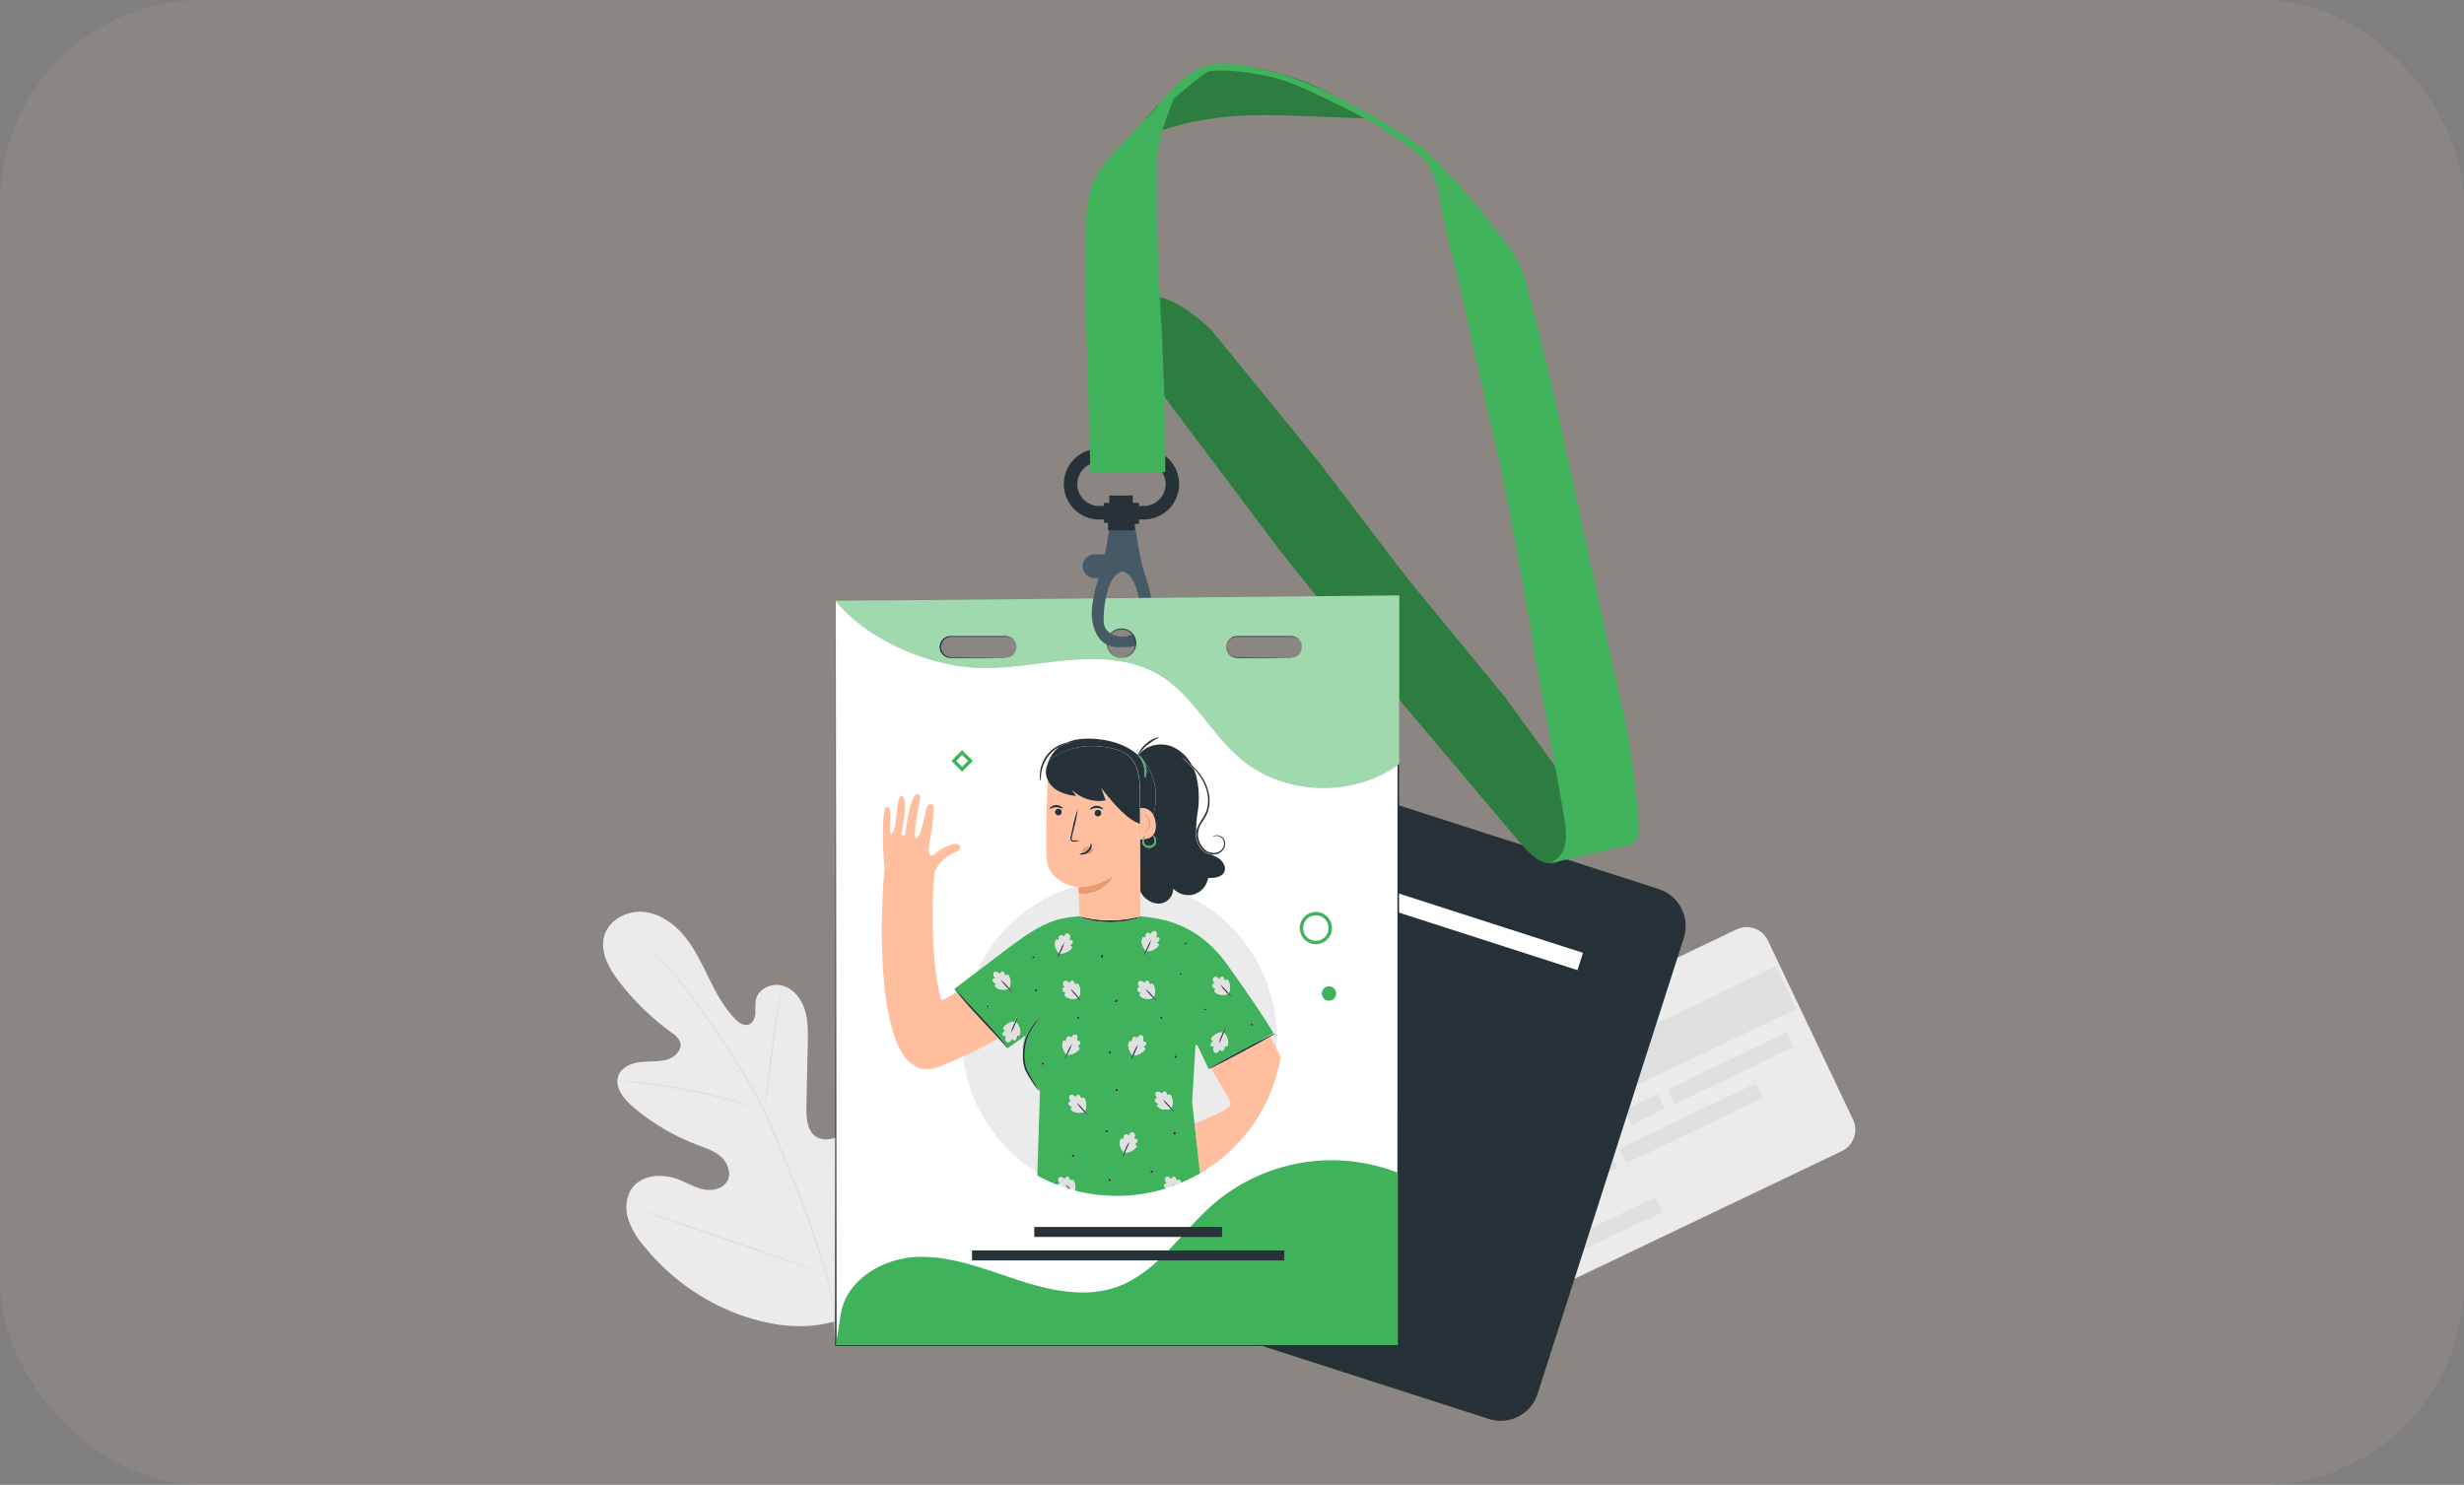 <svg width="365" height="220" viewBox="0 0 365 220" fill="none" xmlns="http://www.w3.org/2000/svg">
<rect x="0" y="0" width="365" height="220" fill="#808080" stroke="none"/>
<g clip-path="url(#clip0_243_434)">
<rect opacity="0.1" width="365" height="220" rx="30" fill="#FEC6A3"/>
<g clip-path="url(#clip1_243_434)">
<path d="M125.131 195.358C133.988 189.431 136.134 178.214 135.964 168.101C135.929 166.411 136.144 164.636 135.354 163.147C134.563 161.658 132.693 160.615 131.152 161.302C129.877 161.874 129.302 163.308 128.577 164.516C127.6 166.114 126.195 167.403 124.52 168.236C123.425 168.778 122.075 169.099 121.019 168.497C119.559 167.67 119.414 165.659 119.454 163.985C119.517 160.862 119.584 157.735 119.654 154.603C119.694 152.929 119.724 151.214 119.224 149.614C118.724 148.015 117.578 146.516 115.968 146.044C114.357 145.573 112.352 146.465 111.967 148.1C111.895 148.794 111.868 149.493 111.887 150.191C111.832 150.888 111.492 151.65 110.816 151.835C110.141 152.021 109.466 151.535 108.966 151.038C107.245 149.318 106.09 147.117 105.015 144.931C103.939 142.745 102.894 140.504 101.334 138.633C99.773 136.763 97.597 135.264 95.172 135.094C92.746 134.923 90.15 136.357 89.5 138.709C88.85 141.06 90.205 143.487 91.696 145.427C93.908 148.306 96.522 150.849 99.458 152.979C100.031 153.301 100.487 153.798 100.758 154.398C101.109 155.521 100.018 156.619 98.898 156.97C97.627 157.366 96.257 157.216 94.932 157.351C93.606 157.486 92.166 158.043 91.646 159.271C90.926 160.976 92.346 162.781 93.756 163.995C96.581 166.399 99.795 168.302 103.259 169.62C104.5 170.087 105.805 170.503 106.8 171.385C107.796 172.268 108.376 173.787 107.751 174.96C107.125 176.134 105.56 176.49 104.249 176.229C102.939 175.968 101.789 175.251 100.548 174.765C98.233 173.862 95.222 173.978 93.696 175.948C92.696 177.242 92.581 179.067 93.051 180.636C93.597 182.184 94.448 183.606 95.552 184.818C99.192 189.277 103.944 192.69 109.326 194.711C114.703 196.646 119.704 197.218 125.106 195.358" fill="#EBEBEB"/>
<path d="M123.905 199.273C123.595 195.262 124.005 194.104 122.57 188.99C120.955 183.457 119.023 178.023 116.783 172.714L115.048 168.522C114.473 167.148 113.907 165.789 113.267 164.511C112.035 162.02 110.666 159.599 109.166 157.261C107.746 155.014 106.32 152.933 104.97 150.998C103.619 149.063 102.319 147.288 101.069 145.718C99.102 143.229 96.943 140.899 94.612 138.749C93.791 137.987 93.111 137.42 92.681 137.034L92.181 136.608C92.124 136.557 92.064 136.51 92.001 136.467C92.053 136.522 92.108 136.574 92.166 136.623L92.666 137.074C93.106 137.47 93.757 138.052 94.567 138.824C96.867 141 99 143.346 100.949 145.844C102.184 147.418 103.449 149.198 104.815 151.133C106.18 153.069 107.576 155.145 108.986 157.401C110.477 159.735 111.838 162.151 113.062 164.636C113.697 165.925 114.263 167.279 114.833 168.648C115.403 170.016 115.983 171.42 116.568 172.834C118.805 178.134 120.74 183.556 122.365 189.075C123.805 194.179 123.415 195.317 123.745 199.313" fill="#E0E0E0"/>
<path d="M113.202 164.466C113.28 164.233 113.335 163.993 113.367 163.749C113.462 163.288 113.577 162.611 113.707 161.778C113.967 160.109 114.247 157.797 114.558 155.26C114.868 152.723 115.188 150.396 115.483 148.742C115.628 147.909 115.753 147.238 115.848 146.781C115.91 146.543 115.948 146.3 115.963 146.054C115.873 146.282 115.803 146.517 115.753 146.756C115.628 147.212 115.478 147.879 115.308 148.707C114.963 150.361 114.613 152.668 114.307 155.225C114.002 157.782 113.732 160.048 113.527 161.743C113.422 162.545 113.337 163.207 113.272 163.749C113.23 163.986 113.206 164.225 113.202 164.466Z" fill="#E0E0E0"/>
<path d="M91.461 160.109C91.534 160.133 91.609 160.146 91.686 160.149L92.331 160.214C92.891 160.264 93.697 160.344 94.697 160.47C96.698 160.705 99.433 161.137 102.439 161.743C105.445 162.35 108.141 163.027 110.071 163.568C111.042 163.834 111.822 164.07 112.357 164.235L113.007 164.436C113.079 164.461 113.152 164.478 113.227 164.486C113.227 164.486 113.162 164.446 113.022 164.391L112.417 164.16C111.887 163.97 111.112 163.709 110.146 163.418C108.221 162.826 105.525 162.129 102.514 161.513C99.503 160.896 96.748 160.51 94.742 160.309C93.742 160.209 92.926 160.159 92.361 160.134H91.711C91.63 160.108 91.545 160.1 91.461 160.109Z" fill="#E0E0E0"/>
<path d="M122.33 188.579C122.392 188.499 122.442 188.411 122.48 188.318L122.86 187.541C123.19 186.864 123.64 185.876 124.181 184.648C125.266 182.186 126.681 178.746 128.152 174.93C129.622 171.115 131.008 167.67 132.053 165.193C132.553 163.985 132.988 162.992 133.298 162.27C133.433 161.944 133.548 161.683 133.633 161.473C133.68 161.383 133.714 161.286 133.733 161.187C133.68 161.272 133.631 161.361 133.588 161.453L133.208 162.23C132.878 162.907 132.428 163.894 131.888 165.123C130.803 167.58 129.387 171.019 127.917 174.84C126.446 178.661 125.056 182.1 124.016 184.572L122.77 187.501C122.63 187.826 122.52 188.087 122.435 188.298C122.393 188.389 122.358 188.482 122.33 188.579Z" fill="#E0E0E0"/>
<path d="M93.501 178.911C93.593 178.958 93.688 178.996 93.786 179.027L94.626 179.313L97.717 180.345C100.323 181.218 103.914 182.471 107.87 183.855C111.826 185.239 115.432 186.473 118.058 187.305C119.374 187.721 120.434 188.047 121.174 188.263L122.009 188.503C122.107 188.536 122.207 188.558 122.309 188.568C122.218 188.522 122.122 188.484 122.024 188.453L121.184 188.167L118.093 187.134C115.487 186.262 111.896 185.008 107.935 183.625C103.974 182.241 100.373 181.002 97.752 180.175C96.437 179.759 95.376 179.428 94.636 179.217L93.801 178.977C93.704 178.944 93.603 178.922 93.501 178.911Z" fill="#E0E0E0"/>
<path d="M257.234 137.707L212.671 158.997C210.928 159.83 210.188 161.921 211.019 163.669L223.621 190.18C224.451 191.927 226.538 192.668 228.281 191.836L272.844 170.546C274.587 169.713 275.326 167.622 274.496 165.874L261.894 139.363C261.063 137.616 258.977 136.874 257.234 137.707Z" fill="#EBEBEB"/>
<path d="M263.065 143.164L212.189 167.469L215.2 173.802L266.075 149.496L263.065 143.164Z" fill="#E0E0E0"/>
<path d="M239.079 165.194L218.848 174.86L219.885 177.041L240.116 167.376L239.079 165.194Z" fill="#E0E0E0"/>
<path d="M260.081 160.506L239.85 170.172L240.887 172.354L261.118 162.688L260.081 160.506Z" fill="#E0E0E0"/>
<path d="M245.167 177.422L224.936 187.088L225.973 189.27L246.204 179.604L245.167 177.422Z" fill="#E0E0E0"/>
<path d="M245.594 162.078L240.573 164.477L241.61 166.659L246.631 164.26L245.594 162.078Z" fill="#E0E0E0"/>
<path d="M264.684 152.956L246.994 161.407L248.031 163.588L265.721 155.137L264.684 152.956Z" fill="#E0E0E0"/>
<path d="M238.581 170.888L220.892 179.339L221.929 181.521L239.618 173.069L238.581 170.888Z" fill="#E0E0E0"/>
<path d="M245.716 131.722L200.096 117.021C197.074 116.047 193.838 117.713 192.866 120.743L171.209 188.288C170.237 191.317 171.899 194.562 174.921 195.535L220.541 210.237C223.562 211.211 226.799 209.544 227.771 206.515L249.428 138.97C250.4 135.941 248.738 132.696 245.716 131.722Z" fill="#263238"/>
<path d="M234.495 141.178L203.722 131.261L202.901 133.819L233.675 143.736L234.495 141.178Z" fill="white"/>
<path d="M168.139 78.033C168.139 78.033 168.914 82.912 169.249 83.98C169.584 85.048 171.209 89.42 170.704 92.053C170.199 94.685 168.834 96.124 166.243 95.853L166.183 94.349C166.183 94.349 168.914 94.349 169.024 92.163C169.134 89.977 168.524 86.442 167.238 85.209C166.867 84.832 166.366 84.612 165.838 84.592V78.033H168.139Z" fill="#455A64"/>
<path d="M203.809 17.639C203.809 17.639 189.989 16.972 186.804 17.053C183.274 17.051 179.755 17.415 176.3 18.141C172.299 19.043 169.553 20.176 168.123 21.565L169.123 18.281C169.123 18.281 176.195 9.707 180.002 9.506C183.808 9.306 190.72 10.81 194.926 12.821C199.132 14.831 203.809 17.639 203.809 17.639Z" fill="#40B25B"/>
<path opacity="0.3" d="M203.809 17.639C203.809 17.639 189.989 16.972 186.804 17.053C183.274 17.051 179.755 17.415 176.3 18.141C172.299 19.043 169.553 20.176 168.123 21.565L169.123 18.281C169.123 18.281 176.195 9.707 180.002 9.506C183.808 9.306 190.72 10.81 194.926 12.821C199.132 14.831 203.809 17.639 203.809 17.639Z" fill="black"/>
<path d="M233.543 117.9L223 103.36L208.435 85.63L195.186 68.221L179.582 49.062C179.582 49.062 172.785 41.968 168.418 44.334C167.653 45.184 167.256 46.304 167.313 47.448L167.923 53.54C167.883 53.114 172.855 59.281 172.855 59.281L189.78 81.809L207.605 104.062C207.605 104.062 223.42 122.769 224.875 124.504C226.33 126.239 228.621 128.886 230.982 127.567C231.864 127.081 232.544 126.296 232.9 125.352C233.256 124.408 233.264 123.367 232.922 122.418C232.437 121.099 233.543 117.9 233.543 117.9Z" fill="#40B25B"/>
<path opacity="0.3" d="M233.543 117.9L223 103.36L208.435 85.63L195.186 68.221L179.582 49.062C179.582 49.062 172.785 41.968 168.418 44.334C167.653 45.184 167.256 46.304 167.313 47.448L167.923 53.54C167.883 53.114 172.855 59.281 172.855 59.281L189.78 81.809L207.605 104.062C207.605 104.062 223.42 122.769 224.875 124.504C226.33 126.239 228.621 128.886 230.982 127.567C231.864 127.081 232.544 126.296 232.9 125.352C233.256 124.408 233.264 123.367 232.922 122.418C232.437 121.099 233.543 117.9 233.543 117.9Z" fill="black"/>
<path d="M241.37 110.068C241.285 109.452 241.23 109.066 241.23 109.066L237.424 91.852L230.827 61.417C230.827 61.417 226.68 43.091 225.38 39.781C224.08 36.472 214.267 24.694 210.536 21.826C209.345 20.918 206.399 18.938 204.904 18.08C204.904 18.08 194.801 11.933 187.634 10.409C180.467 8.885 177.766 8.128 171.564 15.518L170.754 17.288C170.754 17.288 177.836 11.091 178.916 10.635C179.997 10.178 185.663 10.519 189.86 11.828C194.056 13.137 203.243 18.105 203.278 18.126C205.489 19.494 210.981 23.014 211.621 24.453C212.544 26.28 213.154 28.25 213.426 30.28C214.097 34.391 215.652 39.806 216.602 43.818C216.602 43.818 220.499 61.763 220.909 63.217C223.019 70.618 227.456 97.538 227.456 97.538C227.456 97.538 231.592 120.036 231.732 121.29C231.872 122.543 232.832 126.304 229.681 127.893L241.65 125.111C241.65 125.111 242.69 124.835 242.76 122.538C242.815 120.693 241.755 112.851 241.37 110.068Z" fill="#40B25B"/>
<path d="M123.811 89.034V199.288H207.135V89.034H123.811ZM149.018 97.498H140.896C140.674 97.51 140.451 97.477 140.242 97.4C140.034 97.324 139.843 97.205 139.681 97.052C139.52 96.899 139.391 96.714 139.303 96.509C139.215 96.304 139.17 96.084 139.17 95.861C139.17 95.638 139.215 95.417 139.303 95.213C139.391 95.008 139.52 94.823 139.681 94.67C139.843 94.517 140.034 94.398 140.242 94.321C140.451 94.245 140.674 94.211 140.896 94.224H149.018C149.435 94.247 149.828 94.43 150.116 94.734C150.403 95.038 150.563 95.442 150.563 95.861C150.563 96.28 150.403 96.683 150.116 96.988C149.828 97.292 149.435 97.475 149.018 97.498ZM166.138 97.498C165.705 97.498 165.281 97.369 164.921 97.128C164.561 96.886 164.28 96.543 164.114 96.142C163.948 95.741 163.905 95.299 163.989 94.873C164.074 94.447 164.283 94.056 164.589 93.749C164.895 93.442 165.286 93.233 165.711 93.148C166.136 93.063 166.576 93.107 166.976 93.273C167.377 93.439 167.719 93.721 167.959 94.082C168.2 94.443 168.329 94.867 168.329 95.302C168.329 95.591 168.272 95.877 168.161 96.144C168.05 96.412 167.888 96.654 167.684 96.858C167.479 97.062 167.236 97.224 166.969 97.334C166.702 97.443 166.417 97.499 166.128 97.498H166.138ZM191.32 97.498H183.193C182.776 97.475 182.383 97.292 182.095 96.988C181.808 96.683 181.648 96.28 181.648 95.861C181.648 95.442 181.808 95.038 182.095 94.734C182.383 94.43 182.776 94.247 183.193 94.224H191.31C191.728 94.247 192.121 94.43 192.408 94.734C192.695 95.038 192.855 95.442 192.855 95.861C192.855 96.28 192.695 96.683 192.408 96.988C192.121 97.292 191.728 97.475 191.31 97.498H191.32Z" fill="white"/>
<path d="M191.31 97.498C191.649 97.458 191.973 97.332 192.25 97.132C192.491 96.95 192.674 96.701 192.776 96.417C192.878 96.132 192.896 95.824 192.826 95.529C192.757 95.235 192.604 94.967 192.385 94.758C192.166 94.55 191.892 94.409 191.595 94.355C191.262 94.334 190.928 94.334 190.595 94.355H188.349H183.193C182.987 94.354 182.783 94.396 182.594 94.478C182.405 94.56 182.235 94.679 182.095 94.83C181.954 94.98 181.846 95.158 181.776 95.353C181.707 95.547 181.678 95.753 181.692 95.959C181.714 96.348 181.886 96.714 182.171 96.978C182.457 97.243 182.834 97.386 183.223 97.378L187.429 97.408L190.27 97.448H191.04C191.131 97.443 191.222 97.451 191.31 97.473C191.221 97.492 191.131 97.501 191.04 97.498H190.27L187.429 97.538L183.223 97.569C182.783 97.574 182.357 97.415 182.027 97.122C181.853 96.967 181.711 96.779 181.61 96.569C181.508 96.358 181.45 96.129 181.438 95.896C181.426 95.663 181.46 95.429 181.539 95.209C181.618 94.989 181.74 94.787 181.897 94.615C182.062 94.435 182.262 94.29 182.485 94.191C182.708 94.092 182.949 94.04 183.193 94.039H188.349H190.595C190.94 94.028 191.286 94.039 191.63 94.074C191.958 94.141 192.26 94.301 192.5 94.535C192.708 94.732 192.862 94.978 192.949 95.251C193.037 95.523 193.054 95.813 193 96.094C192.92 96.516 192.68 96.89 192.33 97.137C192.114 97.291 191.863 97.388 191.6 97.418C191.51 97.465 191.411 97.492 191.31 97.498Z" fill="#263238"/>
<path d="M166.128 97.498C166.128 97.473 166.323 97.473 166.628 97.378C167.089 97.245 167.494 96.963 167.778 96.575C167.982 96.293 168.114 95.965 168.162 95.62C168.21 95.274 168.172 94.922 168.053 94.595C167.906 94.197 167.64 93.854 167.292 93.611C166.945 93.369 166.531 93.239 166.108 93.239C165.684 93.239 165.271 93.369 164.923 93.611C164.575 93.854 164.31 94.197 164.162 94.595C164.041 94.922 164.003 95.274 164.051 95.62C164.099 95.965 164.232 96.294 164.437 96.575C164.721 96.962 165.123 97.243 165.582 97.378C165.913 97.473 166.108 97.473 166.108 97.498C166.108 97.523 166.058 97.498 165.968 97.498C165.83 97.501 165.692 97.488 165.557 97.458C165.056 97.352 164.607 97.071 164.292 96.666C164.053 96.363 163.896 96.004 163.833 95.624C163.771 95.243 163.807 94.853 163.937 94.49C164.097 94.041 164.392 93.653 164.78 93.379C165.169 93.105 165.632 92.957 166.108 92.957C166.583 92.957 167.046 93.105 167.435 93.379C167.823 93.653 168.118 94.041 168.278 94.49C168.407 94.853 168.442 95.243 168.38 95.623C168.318 96.004 168.161 96.362 167.923 96.666C167.607 97.073 167.157 97.353 166.653 97.458C166.52 97.487 166.384 97.501 166.248 97.498C166.178 97.513 166.128 97.508 166.128 97.498Z" fill="#263238"/>
<path d="M149.018 97.498C149.357 97.458 149.681 97.332 149.958 97.132C150.137 96.994 150.285 96.819 150.39 96.618C150.495 96.418 150.556 96.197 150.568 95.97C150.58 95.744 150.542 95.518 150.459 95.307C150.375 95.097 150.247 94.907 150.083 94.751C149.868 94.546 149.599 94.409 149.308 94.355C148.975 94.334 148.641 94.334 148.308 94.355H146.057H140.906C140.7 94.354 140.496 94.396 140.307 94.478C140.118 94.56 139.948 94.679 139.808 94.83C139.667 94.98 139.559 95.158 139.489 95.353C139.42 95.547 139.391 95.753 139.405 95.959C139.427 96.347 139.598 96.712 139.883 96.977C140.167 97.241 140.543 97.385 140.931 97.378L145.142 97.408L147.978 97.448H148.748C148.839 97.442 148.93 97.451 149.018 97.473C148.929 97.493 148.839 97.501 148.748 97.498H147.978L145.142 97.538L140.931 97.569C140.491 97.573 140.065 97.414 139.735 97.122C139.561 96.967 139.419 96.779 139.318 96.569C139.216 96.358 139.158 96.129 139.146 95.896C139.134 95.663 139.168 95.429 139.247 95.209C139.326 94.989 139.448 94.787 139.605 94.615C139.771 94.435 139.972 94.291 140.196 94.192C140.419 94.092 140.661 94.04 140.906 94.039H146.057H148.308C148.653 94.028 148.999 94.039 149.343 94.074C149.671 94.142 149.973 94.302 150.213 94.535C150.419 94.733 150.573 94.979 150.66 95.251C150.747 95.524 150.766 95.813 150.713 96.094C150.632 96.517 150.39 96.891 150.038 97.137C149.823 97.292 149.571 97.389 149.308 97.418C149.218 97.464 149.119 97.492 149.018 97.498Z" fill="#263238"/>
<path d="M123.81 89.034L207.135 88.924H207.245V89.034C207.245 120.217 207.245 158.258 207.27 199.278V199.419H207.135H123.81H123.69V199.303C123.755 133.96 123.805 90.082 123.805 89.049C123.805 90.082 123.855 133.96 123.921 199.303L123.805 199.183H207.13L207 199.313C207 158.293 207 120.252 207.025 89.069L207.13 89.174L123.81 89.034Z" fill="#263238"/>
<path d="M194.927 139.897C194.455 139.898 193.993 139.759 193.6 139.497C193.207 139.234 192.901 138.861 192.719 138.424C192.538 137.987 192.49 137.506 192.581 137.042C192.673 136.578 192.9 136.151 193.233 135.816C193.567 135.481 193.992 135.253 194.455 135.16C194.917 135.067 195.397 135.114 195.834 135.295C196.27 135.476 196.643 135.783 196.905 136.176C197.167 136.57 197.308 137.032 197.308 137.505C197.306 138.139 197.055 138.745 196.609 139.193C196.163 139.642 195.558 139.895 194.927 139.897ZM194.927 135.615C194.554 135.614 194.189 135.724 193.878 135.931C193.567 136.138 193.325 136.433 193.181 136.779C193.038 137.124 193 137.504 193.072 137.871C193.144 138.238 193.323 138.575 193.587 138.84C193.85 139.105 194.186 139.286 194.552 139.359C194.918 139.432 195.297 139.395 195.642 139.252C195.987 139.109 196.282 138.867 196.489 138.556C196.697 138.245 196.807 137.88 196.807 137.505C196.807 137.005 196.609 136.525 196.257 136.171C195.904 135.816 195.426 135.616 194.927 135.615Z" fill="#40B25B"/>
<path d="M196.867 148.27C197.455 148.27 197.932 147.792 197.932 147.202C197.932 146.612 197.455 146.134 196.867 146.134C196.279 146.134 195.802 146.612 195.802 147.202C195.802 147.792 196.279 148.27 196.867 148.27Z" fill="#40B25B"/>
<path d="M142.516 114.325L140.931 112.741L142.516 111.151L144.102 112.741L142.516 114.325ZM141.641 112.741L142.516 113.618L143.396 112.741L142.516 111.858L141.641 112.741Z" fill="#40B25B"/>
<path d="M179.092 158.329L179.022 158.369L177.346 154.909L177.076 154.849L176.576 163.333L176.926 166.477C179.697 165.409 182.483 164.145 182.268 163.433C182.153 163.057 180.852 160.811 179.347 158.284C179.243 158.343 179.13 158.386 179.012 158.409L179.092 158.329Z" fill="#EBEBEB"/>
<path d="M173.806 131.789C173.776 132.354 173.53 132.887 173.12 133.275C172.709 133.663 172.165 133.878 171.6 133.875C171.026 133.834 170.473 133.64 170 133.312C169.526 132.983 169.15 132.534 168.909 132.01V135.78C168.999 135.78 169.054 135.755 169.059 135.78C174.561 136.136 178.617 138.523 181.668 142.7C181.668 142.7 186.369 149.218 188.67 153.049L188.03 153.405C188.041 153.431 188.055 153.456 188.07 153.48C188.337 153.326 188.621 153.202 188.915 153.109C188.673 153.303 188.412 153.471 188.135 153.61C188.455 154.197 188.77 154.794 189.075 155.405C189.115 154.874 189.14 154.342 189.14 153.801C189.14 149.359 187.878 145.009 185.501 141.26C183.125 137.511 179.732 134.518 175.721 132.631C175.096 132.573 174.504 132.322 174.026 131.914L173.806 131.789Z" fill="#EBEBEB"/>
<path d="M159.761 135.76C159.761 135.76 159.811 135.76 159.896 135.76C159.856 134.437 159.786 132.627 159.756 131.844L159.731 131.453C159.542 131.429 159.356 131.396 159.171 131.353C155.981 132.311 153.032 133.94 150.522 136.132C148.011 138.324 145.996 141.028 144.611 144.064L149.318 140.489C153.124 137.691 155.645 135.936 159.761 135.76Z" fill="#EBEBEB"/>
<path d="M153.094 160.304C153.594 161.192 154.005 161.683 153.98 161.708C153.955 161.733 153.835 161.603 153.634 161.362C153.355 161.019 153.1 160.657 152.869 160.279C152.574 159.778 152.229 159.246 151.869 158.569C151.568 157.805 151.439 156.983 151.494 156.163C151.491 156.134 151.491 156.106 151.494 156.078C151.469 155.172 151.611 154.269 151.914 153.415L149.263 155.3C148.846 154.901 148.45 154.479 148.078 154.037L147.858 153.796C146.171 154.783 144.435 155.684 142.656 156.494C143.065 160.017 144.269 163.401 146.175 166.389C148.081 169.377 150.641 171.892 153.659 173.742L154.05 161.593C153.72 161.157 153.389 160.726 153.094 160.304Z" fill="#EBEBEB"/>
<path d="M189.71 156.614C189.51 156.198 189.305 155.782 189.095 155.376C188.79 154.764 188.475 154.167 188.155 153.581C187.289 154.082 185.779 154.924 184.048 155.847C181.918 156.99 180.092 157.928 179.367 158.259C180.867 160.766 182.173 163.032 182.288 163.408C182.503 164.12 179.717 165.384 176.946 166.452L177.772 173.842C177.917 173.752 178.067 173.672 178.217 173.582C181.234 171.745 183.823 169.28 185.806 166.352C187.789 163.424 189.12 160.103 189.71 156.614Z" fill="#FFBE9D"/>
<path d="M145.257 150.988C144.137 149.805 143.146 148.707 142.466 147.879C142.141 147.493 141.886 147.172 141.711 146.937C140.385 147.869 139.44 148.391 139.355 148.05C137.685 141.18 138.155 132.416 138.425 129.056C138.61 128.766 138.825 128.45 139.08 128.099C139.375 127.695 139.735 127.345 140.145 127.061C140.639 126.683 141.183 126.376 141.761 126.148C142.311 125.993 142.401 125.261 141.921 125.085C141.441 124.91 139.92 125.301 138.51 126.484C137.1 127.668 137.675 124.855 137.865 123.832C138.055 122.809 138.5 119.6 138.23 119.319C137.83 118.878 137.275 119.229 137.105 120.257C136.934 121.285 136.219 124.348 135.684 124.233C135.149 124.118 136.184 118.903 136.184 118.903C136.184 118.903 136.589 117.82 135.974 117.669C134.859 117.394 134.159 123.014 134.104 123.551C134.069 123.922 133.478 123.822 133.538 123.426C133.599 123.03 134.704 118.236 133.573 117.95C132.703 117.725 132.953 122.568 132.173 123.466C131.393 124.363 132.363 119.765 131.523 119.59C131.213 119.525 130.968 119.515 130.793 122.217C130.753 124.393 130.831 126.569 131.028 128.736C130.288 136.146 129.497 161.738 139.065 158.053C140.345 157.551 141.541 157.05 142.666 156.548C144.445 155.739 146.181 154.838 147.868 153.851C147.183 153.034 146.272 152.066 145.257 150.988Z" fill="#FFBE9D"/>
<path d="M172.47 175.677C172.4 175.326 172.865 175.316 172.865 175.316C172.865 175.316 172.365 174.815 172.65 174.484C172.935 174.153 173.55 174.704 173.55 174.704C173.55 174.704 173.675 174.318 173.915 174.333C174.156 174.348 174.356 174.985 174.356 174.985C174.356 174.985 174.511 174.719 174.716 174.795C174.791 174.795 174.891 174.995 174.971 175.241C175.933 174.835 176.869 174.368 177.772 173.842L176.946 166.441L176.596 163.297L177.096 154.814L177.366 154.874L179.027 158.369L179.097 158.329C179.452 158.068 181.468 156.94 183.928 155.616L185.689 154.683L188.03 153.405L188.655 153.059C186.374 149.248 181.653 142.71 181.653 142.71C178.602 138.533 174.551 136.146 169.044 135.79C168.625 135.996 168.181 136.146 167.724 136.237C166.63 136.504 165.508 136.638 164.383 136.638C163.257 136.634 162.136 136.498 161.042 136.232C160.582 136.145 160.138 135.993 159.721 135.78C155.605 135.956 153.084 137.711 149.278 140.519L144.572 144.094L141.381 146.52C141.801 146.916 142.197 147.336 142.566 147.779C143.281 148.571 144.287 149.644 145.407 150.827C146.527 152.011 147.513 153.109 148.198 153.936C148.538 154.347 148.808 154.688 148.983 154.939C149.087 155.057 149.175 155.188 149.243 155.33L151.894 153.445C151.591 154.299 151.449 155.201 151.474 156.107C151.477 155.716 151.509 155.326 151.569 154.939C151.64 154.552 151.744 154.171 151.879 153.801C152.119 153.184 152.435 152.6 152.819 152.061C153.075 151.699 153.354 151.354 153.654 151.028C153.758 150.903 153.877 150.791 154.01 150.697C154.045 150.727 153.579 151.239 152.974 152.166C152.618 152.703 152.328 153.28 152.109 153.886C151.848 154.628 151.719 155.411 151.729 156.198C151.679 156.981 151.793 157.767 152.064 158.504C152.374 159.141 152.719 159.732 152.984 160.214L153.054 160.334C153.349 160.755 153.679 161.187 154.055 161.623L153.664 173.772V174.173C154.633 174.706 155.635 175.173 156.665 175.572C156.735 175.371 157.05 175.361 157.05 175.361C157.05 175.361 156.55 174.86 156.835 174.524C157.121 174.188 157.736 174.745 157.736 174.745C157.736 174.745 157.861 174.363 158.101 174.373C158.341 174.384 158.541 175.03 158.541 175.03C158.541 175.03 158.696 174.765 158.901 174.835C159.106 174.905 159.401 175.697 159.231 176.394C161.252 176.917 163.331 177.181 165.418 177.181H165.603C168.016 177.17 170.415 176.8 172.72 176.083C172.654 176.035 172.598 175.975 172.555 175.905C172.512 175.836 172.483 175.758 172.47 175.677ZM173.97 168.156C173.916 168.156 173.864 168.134 173.825 168.096C173.787 168.057 173.765 168.005 173.765 167.95C173.765 167.896 173.787 167.844 173.825 167.805C173.864 167.767 173.916 167.745 173.97 167.745C174.016 167.755 174.057 167.779 174.087 167.816C174.116 167.852 174.132 167.897 174.133 167.943C174.134 167.99 174.118 168.036 174.09 168.072C174.061 168.109 174.021 168.135 173.975 168.146L173.97 168.156ZM178.547 149.744H178.467C178.435 149.738 178.406 149.721 178.385 149.696C178.364 149.671 178.353 149.639 178.353 149.607C178.353 149.574 178.364 149.542 178.385 149.517C178.406 149.492 178.435 149.475 178.467 149.469H178.547C178.737 149.434 178.737 149.749 178.552 149.734L178.547 149.744ZM181.758 155.004C181.758 155.004 181.608 155.125 181.393 154.849C181.393 154.849 181.468 155.415 181.178 155.626C180.887 155.837 180.677 155.415 180.677 155.415C180.677 155.415 180.457 156.087 180.012 155.967C179.567 155.847 179.832 155.059 179.832 155.059C179.832 155.059 179.432 155.104 179.332 154.884C179.232 154.663 179.732 154.207 179.732 154.207C179.732 154.207 179.432 154.177 179.407 153.961C179.382 153.746 180.257 152.883 181.118 152.958C181.23 152.655 181.379 152.367 181.563 152.101C181.509 152.407 181.413 152.704 181.278 152.984C181.443 153.114 182.278 154.177 181.763 154.994L181.758 155.004ZM185.454 151.996C185.408 151.988 185.366 151.965 185.336 151.929C185.306 151.894 185.29 151.849 185.29 151.803C185.29 151.756 185.306 151.711 185.336 151.676C185.366 151.641 185.408 151.617 185.454 151.61C185.5 151.616 185.542 151.639 185.572 151.674C185.603 151.709 185.62 151.754 185.62 151.801C185.621 151.847 185.605 151.892 185.575 151.928C185.546 151.964 185.505 151.988 185.459 151.996H185.454ZM179.767 144.881C180.067 144.53 180.662 145.101 180.662 145.101C180.662 145.101 180.792 144.72 181.028 144.73C181.263 144.74 181.473 145.387 181.473 145.387C181.473 145.387 181.623 145.121 181.833 145.192C182.043 145.262 182.453 146.43 181.998 147.172C182.224 147.399 182.419 147.656 182.578 147.934C182.325 147.754 182.098 147.54 181.903 147.298C181.733 147.373 180.402 147.684 179.902 146.861C179.902 146.861 179.857 146.676 180.197 146.596C180.197 146.596 179.657 146.425 179.587 146.094C179.517 145.763 179.987 145.738 179.987 145.738C179.987 145.738 179.467 145.227 179.767 144.881ZM175.641 139.651C175.681 139.651 175.719 139.667 175.747 139.695C175.775 139.723 175.791 139.762 175.791 139.802C175.791 139.841 175.775 139.88 175.747 139.908C175.719 139.936 175.681 139.952 175.641 139.952C175.6 139.952 175.56 139.936 175.531 139.906C175.502 139.877 175.486 139.838 175.486 139.797C175.486 139.755 175.502 139.716 175.531 139.687C175.56 139.657 175.6 139.641 175.641 139.641V139.651ZM174.891 144.199C174.931 144.199 174.969 144.215 174.997 144.243C175.025 144.271 175.041 144.309 175.041 144.349C175.041 144.389 175.025 144.427 174.997 144.456C174.969 144.484 174.931 144.5 174.891 144.5C174.85 144.5 174.81 144.483 174.781 144.454C174.752 144.425 174.736 144.386 174.736 144.344C174.736 144.303 174.752 144.264 174.781 144.234C174.81 144.205 174.85 144.189 174.891 144.189V144.199ZM174.286 156.468C174.396 156.579 174.326 156.829 174.146 156.809H174.1C174.061 156.807 174.023 156.789 173.995 156.761C173.968 156.732 173.952 156.694 173.95 156.654V156.614C173.92 156.413 174.176 156.343 174.286 156.458V156.468ZM172.025 150.617C172.068 150.624 172.107 150.646 172.136 150.68C172.164 150.713 172.18 150.756 172.18 150.8C172.18 150.844 172.164 150.886 172.136 150.92C172.107 150.953 172.068 150.976 172.025 150.983C171.982 150.976 171.942 150.953 171.914 150.92C171.886 150.886 171.87 150.844 171.87 150.8C171.87 150.756 171.886 150.713 171.914 150.68C171.942 150.646 171.982 150.624 172.025 150.617ZM169.329 138.864C169.329 138.864 169.479 138.749 169.689 139.029C169.689 139.029 169.629 138.463 169.924 138.262C170.219 138.062 170.424 138.493 170.424 138.493C170.424 138.493 170.664 137.826 171.11 137.966C171.555 138.107 171.255 138.879 171.255 138.879C171.255 138.879 171.66 138.849 171.755 139.069C171.85 139.29 171.33 139.731 171.33 139.731C171.33 139.731 171.635 139.771 171.65 139.992C171.665 140.213 170.76 141.04 169.899 140.91C169.78 141.21 169.622 141.493 169.429 141.752C169.491 141.447 169.597 141.153 169.744 140.88C169.579 140.739 168.779 139.651 169.329 138.864ZM165.453 161.337H165.528C165.559 161.345 165.586 161.364 165.605 161.389C165.625 161.414 165.635 161.445 165.635 161.477C165.635 161.509 165.625 161.54 165.605 161.566C165.586 161.591 165.559 161.609 165.528 161.618H165.453C165.429 161.628 165.402 161.632 165.376 161.63C165.35 161.627 165.324 161.618 165.302 161.603C165.28 161.589 165.262 161.569 165.25 161.546C165.237 161.522 165.231 161.496 165.231 161.47C165.231 161.443 165.237 161.417 165.25 161.394C165.262 161.371 165.28 161.351 165.302 161.336C165.324 161.322 165.35 161.313 165.376 161.31C165.402 161.308 165.429 161.312 165.453 161.322V161.337ZM165.138 148.356V148.27C165.145 148.227 165.167 148.188 165.201 148.159C165.234 148.131 165.277 148.115 165.32 148.115C165.364 148.115 165.407 148.131 165.44 148.159C165.474 148.188 165.496 148.227 165.503 148.27V148.356C165.523 148.586 165.113 148.586 165.138 148.34V148.356ZM164.413 174.649C164.445 174.65 164.476 174.66 164.504 174.677C164.532 174.693 164.554 174.717 164.57 174.745C164.586 174.773 164.595 174.805 164.595 174.837C164.596 174.87 164.588 174.902 164.573 174.93V174.96C164.559 174.984 164.538 175.004 164.514 175.018C164.49 175.031 164.463 175.039 164.435 175.039C164.407 175.039 164.38 175.031 164.356 175.018C164.332 175.004 164.312 174.984 164.298 174.96L164.273 174.93C164.254 174.903 164.243 174.871 164.241 174.838C164.238 174.805 164.245 174.772 164.259 174.742C164.273 174.712 164.294 174.687 164.321 174.668C164.348 174.649 164.38 174.637 164.413 174.634V174.649ZM164.413 155.791C164.464 155.791 164.514 155.812 164.551 155.849C164.587 155.885 164.608 155.935 164.608 155.987C164.608 156.039 164.587 156.089 164.551 156.125C164.514 156.162 164.464 156.182 164.413 156.182C164.359 156.182 164.307 156.161 164.269 156.123C164.231 156.085 164.21 156.033 164.21 155.979C164.21 155.926 164.231 155.874 164.269 155.836C164.307 155.798 164.359 155.776 164.413 155.776V155.791ZM164.083 167.665C164.083 167.885 163.727 167.885 163.737 167.665V167.625C163.737 167.579 163.755 167.536 163.787 167.504C163.819 167.472 163.862 167.454 163.907 167.454C163.953 167.454 163.996 167.472 164.028 167.504C164.06 167.536 164.078 167.579 164.078 167.625L164.083 167.665ZM163.417 141.727C163.424 141.753 163.424 141.78 163.418 141.806C163.413 141.832 163.401 141.856 163.385 141.877C163.369 141.898 163.348 141.915 163.324 141.926C163.3 141.938 163.274 141.944 163.247 141.944C163.221 141.944 163.195 141.938 163.171 141.926C163.147 141.915 163.126 141.898 163.11 141.877C163.093 141.856 163.082 141.832 163.076 141.806C163.071 141.78 163.071 141.753 163.077 141.727V141.687C163.088 141.652 163.109 141.621 163.139 141.6C163.168 141.578 163.203 141.566 163.24 141.566C163.276 141.566 163.312 141.578 163.341 141.6C163.37 141.621 163.392 141.652 163.402 141.687L163.417 141.727ZM155.635 165.263C155.66 165.268 155.682 165.282 155.697 165.301C155.713 165.321 155.722 165.346 155.722 165.371C155.722 165.396 155.713 165.42 155.697 165.44C155.682 165.46 155.66 165.473 155.635 165.479C155.605 165.479 155.575 165.466 155.554 165.445C155.532 165.423 155.52 165.394 155.52 165.363C155.52 165.333 155.532 165.303 155.554 165.282C155.575 165.26 155.605 165.248 155.635 165.248V165.263ZM154.35 157.611L154.375 157.536C154.383 157.507 154.4 157.48 154.425 157.462C154.449 157.443 154.479 157.433 154.51 157.433C154.54 157.433 154.57 157.443 154.595 157.462C154.619 157.48 154.637 157.507 154.645 157.536L154.67 157.611C154.765 157.867 154.255 157.862 154.35 157.596V157.611ZM153.269 146.681V146.646C153.285 146.621 153.306 146.6 153.331 146.586C153.357 146.572 153.385 146.564 153.414 146.564C153.444 146.564 153.472 146.572 153.498 146.586C153.523 146.6 153.544 146.621 153.559 146.646V146.681C153.75 147.012 153.109 147.012 153.269 146.666V146.681ZM153.094 141.667C153.138 141.667 153.18 141.684 153.211 141.715C153.242 141.746 153.259 141.788 153.259 141.832C153.259 141.876 153.242 141.918 153.211 141.949C153.18 141.98 153.138 141.998 153.094 141.998C153.056 141.991 153.021 141.971 152.997 141.941C152.972 141.911 152.958 141.874 152.958 141.835C152.958 141.796 152.972 141.758 152.997 141.728C153.021 141.699 153.056 141.679 153.094 141.672V141.667ZM146.357 149.188C146.318 149.181 146.282 149.16 146.256 149.13C146.23 149.099 146.216 149.06 146.216 149.02C146.216 148.98 146.23 148.941 146.256 148.91C146.282 148.879 146.318 148.859 146.357 148.852C146.406 148.852 146.452 148.871 146.486 148.906C146.521 148.94 146.54 148.986 146.54 149.035C146.54 149.083 146.521 149.13 146.486 149.164C146.452 149.199 146.406 149.218 146.357 149.218V149.188ZM147.358 146.059C147.358 146.059 147.318 145.874 147.653 145.793C147.653 145.793 147.113 145.623 147.043 145.292C146.973 144.961 147.443 144.931 147.443 144.931C147.443 144.931 146.942 144.43 147.228 144.099C147.513 143.768 148.123 144.319 148.123 144.319C148.123 144.319 148.253 143.933 148.488 143.948C148.723 143.963 148.933 144.6 148.933 144.6C148.933 144.6 149.083 144.334 149.293 144.409C149.503 144.485 149.913 145.648 149.458 146.39C149.684 146.616 149.879 146.871 150.038 147.147C149.784 146.968 149.557 146.754 149.363 146.51C149.208 146.596 147.893 146.886 147.373 146.089L147.358 146.059ZM150.954 153.41C150.954 153.41 150.804 153.53 150.589 153.254C150.589 153.254 150.664 153.821 150.379 154.031C150.093 154.242 149.878 153.821 149.878 153.821C149.878 153.821 149.663 154.493 149.213 154.372C148.763 154.252 149.033 153.46 149.033 153.46C149.033 153.46 148.633 153.51 148.533 153.289C148.433 153.069 148.938 152.607 148.938 152.607C148.938 152.607 148.633 152.582 148.608 152.367C148.583 152.151 149.458 151.284 150.323 151.364C150.431 151.059 150.581 150.77 150.769 150.507C150.711 150.812 150.614 151.109 150.479 151.389C150.649 151.56 151.489 152.617 150.969 153.44L150.954 153.41ZM157.02 141.266C156.9 141.567 156.741 141.85 156.545 142.108C156.614 141.804 156.721 141.511 156.865 141.236C156.73 141.11 155.93 140.022 156.475 139.23C156.475 139.23 156.63 139.115 156.835 139.395C156.835 139.395 156.78 138.829 157.075 138.628C157.371 138.428 157.576 138.854 157.576 138.854C157.576 138.854 157.816 138.192 158.256 138.352C158.696 138.513 158.406 139.27 158.406 139.27C158.406 139.27 158.811 139.235 158.906 139.461C159.001 139.686 158.481 140.122 158.481 140.122C158.481 140.122 158.781 140.163 158.796 140.383C158.811 140.604 157.871 141.371 157.02 141.266ZM157.786 146.28C157.786 146.28 157.286 145.778 157.571 145.442C157.856 145.106 158.471 145.663 158.471 145.663C158.471 145.663 158.601 145.282 158.836 145.292C159.071 145.302 159.276 145.944 159.276 145.944C159.276 145.944 159.431 145.678 159.636 145.753C159.841 145.828 160.261 146.992 159.806 147.734C160.033 147.957 160.227 148.212 160.381 148.491C160.13 148.31 159.903 148.098 159.706 147.859C159.541 147.934 158.206 148.24 157.706 147.423C157.706 147.423 157.661 147.237 158.001 147.157C158.001 147.157 157.456 146.987 157.391 146.656C157.326 146.325 157.776 146.29 157.776 146.29L157.786 146.28ZM159.621 150.918L159.576 150.837C159.461 150.642 159.781 150.471 159.866 150.662L159.901 150.752C159.971 150.948 159.721 151.113 159.611 150.928L159.621 150.918ZM157.656 157.085C157.724 156.781 157.832 156.488 157.976 156.213C157.841 156.087 157.04 154.999 157.586 154.207C157.586 154.207 157.741 154.092 157.946 154.377C157.946 154.377 157.891 153.806 158.186 153.605C158.481 153.405 158.686 153.836 158.686 153.836C158.686 153.836 158.926 153.169 159.366 153.309C159.806 153.45 159.516 154.222 159.516 154.222C159.516 154.222 159.921 154.192 160.016 154.413C160.111 154.633 159.591 155.079 159.591 155.079C159.591 155.079 159.891 155.114 159.911 155.335C159.931 155.556 159.021 156.383 158.161 156.258C158.03 156.56 157.857 156.842 157.646 157.095L157.656 157.085ZM159.101 171.35L159.016 171.38C158.841 171.45 158.751 171.185 158.896 171.094L158.971 171.044C159.161 170.924 159.321 171.27 159.091 171.36L159.101 171.35ZM158.601 164.305C158.601 164.305 158.556 164.12 158.896 164.04C158.896 164.04 158.356 163.869 158.286 163.538C158.216 163.207 158.681 163.177 158.681 163.177C158.681 163.177 158.181 162.676 158.466 162.34C158.751 162.004 159.366 162.565 159.366 162.565C159.366 162.565 159.496 162.179 159.731 162.194C159.966 162.209 160.171 162.846 160.171 162.846C160.171 162.846 160.326 162.58 160.532 162.651C160.737 162.721 161.157 163.889 160.702 164.631C160.929 164.856 161.123 165.113 161.277 165.393C161.026 165.21 160.8 164.996 160.602 164.757C160.446 164.827 159.131 165.138 158.611 164.315L158.601 164.305ZM168.374 169.821C168.374 170.031 167.484 170.869 166.623 170.743C166.508 171.045 166.348 171.327 166.148 171.581C166.216 171.279 166.324 170.987 166.468 170.713C166.333 170.583 165.533 169.495 166.078 168.708C166.078 168.708 166.233 168.597 166.438 168.878C166.438 168.878 166.383 168.311 166.678 168.111C166.973 167.91 167.178 168.337 167.178 168.337C167.178 168.337 167.419 167.67 167.859 167.81C168.299 167.95 168.009 168.723 168.009 168.723C168.009 168.723 168.414 168.693 168.509 168.913C168.604 169.134 168.084 169.58 168.084 169.58C168.084 169.58 168.364 169.625 168.384 169.846L168.374 169.821ZM169.654 155.41C169.654 155.616 168.764 156.458 167.909 156.333C167.778 156.632 167.61 156.913 167.409 157.17C167.471 156.866 167.577 156.572 167.724 156.298C167.589 156.172 166.788 155.084 167.339 154.292C167.339 154.292 167.494 154.177 167.699 154.463C167.699 154.463 167.639 153.891 167.939 153.695C168.239 153.5 168.439 153.921 168.439 153.921C168.439 153.921 168.684 153.254 169.124 153.42C169.564 153.585 169.274 154.332 169.274 154.332C169.274 154.332 169.674 154.302 169.774 154.523C169.874 154.743 169.349 155.19 169.349 155.19C169.349 155.19 169.639 155.2 169.654 155.41ZM168.794 147.423C168.794 147.423 168.749 147.237 169.089 147.157C169.089 147.157 168.549 146.987 168.479 146.656C168.409 146.325 168.879 146.3 168.879 146.3C168.879 146.3 168.379 145.798 168.664 145.462C168.949 145.126 169.559 145.683 169.559 145.683C169.559 145.683 169.689 145.302 169.924 145.312C170.159 145.322 170.364 145.964 170.364 145.964C170.364 145.964 170.519 145.698 170.725 145.773C170.93 145.849 171.35 147.012 170.895 147.754C171.121 147.977 171.315 148.232 171.47 148.511C171.22 148.331 170.994 148.118 170.8 147.879C170.629 147.944 169.314 148.25 168.794 147.433V147.423ZM170.609 173.797C170.558 173.797 170.508 173.776 170.472 173.74C170.435 173.703 170.414 173.653 170.414 173.601C170.414 173.549 170.435 173.5 170.472 173.463C170.508 173.426 170.558 173.406 170.609 173.406C170.663 173.406 170.713 173.427 170.751 173.465C170.788 173.502 170.81 173.553 170.81 173.606C170.81 173.66 170.788 173.711 170.751 173.748C170.713 173.786 170.663 173.807 170.609 173.807V173.797ZM171.4 163.829C171.4 163.829 171.355 163.643 171.695 163.563C171.695 163.563 171.15 163.393 171.085 163.062C171.02 162.731 171.48 162.706 171.48 162.706C171.48 162.706 170.98 162.204 171.265 161.868C171.55 161.532 172.16 162.089 172.16 162.089C172.16 162.089 172.29 161.703 172.53 161.718C172.77 161.733 172.97 162.37 172.97 162.37C172.97 162.37 173.12 162.104 173.33 162.179C173.54 162.255 173.95 163.418 173.495 164.16C173.721 164.386 173.916 164.64 174.075 164.917C173.821 164.738 173.594 164.524 173.4 164.28C173.23 164.35 171.92 164.656 171.4 163.839V163.829Z" fill="#40B25B"/>
<path d="M149.378 146.52L149.073 146.194C148.747 145.873 148.461 145.513 148.223 145.121C148.594 145.401 148.93 145.724 149.223 146.084L149.498 146.4C149.953 145.658 149.528 144.485 149.333 144.419C149.138 144.354 148.973 144.61 148.973 144.61C148.973 144.61 148.768 143.968 148.528 143.958C148.288 143.948 148.163 144.329 148.163 144.329C148.163 144.329 147.568 143.753 147.267 144.109C146.967 144.465 147.483 144.941 147.483 144.941C147.483 144.941 147.017 144.941 147.082 145.302C147.147 145.663 147.693 145.803 147.693 145.803C147.357 145.884 147.397 146.069 147.397 146.069C147.893 146.886 149.208 146.596 149.378 146.52Z" fill="#E0E0E0"/>
<path d="M148.223 145.122C148.461 145.513 148.747 145.873 149.073 146.195L149.378 146.52C149.571 146.764 149.799 146.979 150.053 147.157C149.894 146.881 149.698 146.626 149.473 146.4L149.198 146.084C148.912 145.725 148.585 145.402 148.223 145.122Z" fill="#263238"/>
<path d="M157.991 147.167C157.651 147.248 157.696 147.433 157.696 147.433C158.196 148.25 159.531 147.935 159.696 147.869L159.396 147.538C159.069 147.216 158.782 146.856 158.541 146.465C158.912 146.745 159.248 147.068 159.541 147.428L159.821 147.744C160.276 147.002 159.851 145.829 159.651 145.763C159.451 145.698 159.291 145.954 159.291 145.954C159.291 145.954 159.086 145.317 158.851 145.302C158.616 145.287 158.486 145.673 158.486 145.673C158.486 145.673 157.886 145.102 157.586 145.453C157.286 145.804 157.801 146.29 157.801 146.29C157.801 146.29 157.336 146.29 157.406 146.646C157.476 147.002 157.991 147.167 157.991 147.167Z" fill="#E0E0E0"/>
<path d="M158.521 146.465C158.762 146.856 159.049 147.216 159.376 147.538L159.676 147.869C159.873 148.108 160.1 148.32 160.351 148.501C160.196 148.222 160.003 147.967 159.776 147.744L159.496 147.428C159.21 147.069 158.883 146.746 158.521 146.465Z" fill="#263238"/>
<path d="M170.494 147.538C170.169 147.215 169.882 146.855 169.639 146.465C170.009 146.746 170.345 147.069 170.639 147.428L170.914 147.744C171.369 147.002 170.944 145.829 170.744 145.763C170.544 145.698 170.384 145.954 170.384 145.954C170.384 145.954 170.184 145.317 169.944 145.302C169.704 145.287 169.579 145.673 169.579 145.673C169.579 145.673 168.983 145.102 168.683 145.453C168.383 145.804 168.898 146.29 168.898 146.29C168.898 146.29 168.428 146.29 168.498 146.646C168.568 147.002 169.109 147.147 169.109 147.147C168.768 147.228 168.813 147.413 168.813 147.413C169.314 148.23 170.649 147.915 170.814 147.849L170.494 147.538Z" fill="#E0E0E0"/>
<path d="M169.639 146.465C169.882 146.855 170.169 147.215 170.494 147.538L170.799 147.869C170.994 148.108 171.219 148.321 171.469 148.501C171.315 148.222 171.121 147.967 170.894 147.744L170.619 147.428C170.331 147.07 170.002 146.747 169.639 146.465Z" fill="#263238"/>
<path d="M173.4 164.27L173.1 163.944C172.773 163.622 172.486 163.262 172.245 162.871C172.606 163.154 172.933 163.477 173.22 163.834L173.495 164.15C173.95 163.408 173.53 162.234 173.33 162.169C173.13 162.104 172.97 162.36 172.97 162.36C172.97 162.36 172.765 161.723 172.53 161.708C172.295 161.693 172.16 162.079 172.16 162.079C172.16 162.079 171.564 161.502 171.264 161.858C170.964 162.214 171.479 162.696 171.479 162.696C171.479 162.696 171.014 162.696 171.084 163.052C171.154 163.408 171.695 163.553 171.695 163.553C171.354 163.633 171.399 163.819 171.399 163.819C171.92 164.656 173.23 164.35 173.4 164.27Z" fill="#E0E0E0"/>
<path d="M172.245 162.872C172.486 163.262 172.774 163.622 173.1 163.945L173.4 164.271C173.594 164.514 173.821 164.729 174.076 164.907C173.916 164.631 173.721 164.376 173.495 164.15L173.22 163.834C172.933 163.477 172.606 163.154 172.245 162.872Z" fill="#263238"/>
<path d="M158.946 174.805C158.741 174.735 158.586 175.001 158.586 175.001C158.586 175.001 158.38 174.359 158.145 174.344C157.91 174.329 157.78 174.715 157.78 174.715C157.78 174.715 157.18 174.143 156.88 174.494C156.58 174.845 157.095 175.331 157.095 175.331C157.095 175.331 156.78 175.331 156.71 175.542C157.21 175.738 157.75 175.918 158.28 176.084C158.111 175.915 157.969 175.72 157.86 175.507C158.119 175.693 158.351 175.914 158.55 176.164L159.276 176.364C159.426 175.667 159.111 174.86 158.946 174.805Z" fill="#E0E0E0"/>
<path d="M157.86 175.507C157.969 175.72 158.111 175.915 158.28 176.083L158.551 176.164C158.351 175.914 158.119 175.693 157.86 175.507Z" fill="#263238"/>
<path d="M181.303 152.994C181.253 153.124 181.193 153.26 181.132 153.405C180.979 153.838 180.776 154.252 180.527 154.638C180.624 154.188 180.777 153.752 180.982 153.34L181.143 152.969C180.282 152.873 179.407 153.741 179.432 153.972C179.457 154.202 179.757 154.217 179.757 154.217C179.757 154.217 179.257 154.673 179.357 154.894C179.457 155.115 179.857 155.07 179.857 155.07C179.857 155.07 179.592 155.852 180.037 155.977C180.482 156.102 180.702 155.426 180.702 155.426C180.702 155.426 180.907 155.847 181.203 155.636C181.498 155.426 181.418 154.859 181.418 154.859C181.633 155.135 181.783 155.014 181.783 155.014C182.278 154.177 181.443 153.114 181.303 152.994Z" fill="#E0E0E0"/>
<path d="M180.527 154.638C180.776 154.252 180.979 153.838 181.133 153.405C181.193 153.26 181.253 153.124 181.303 152.994C181.438 152.714 181.534 152.417 181.588 152.111C181.404 152.377 181.255 152.666 181.143 152.969L180.982 153.34C180.777 153.752 180.624 154.188 180.527 154.638Z" fill="#263238"/>
<path d="M150.518 151.439C150.468 151.57 150.413 151.705 150.348 151.85C150.197 152.285 149.994 152.699 149.743 153.084C149.845 152.635 149.998 152.2 150.198 151.785C150.253 151.655 150.308 151.53 150.363 151.414C149.498 151.314 148.628 152.186 148.648 152.417C148.668 152.648 148.978 152.658 148.978 152.658C148.978 152.658 148.478 153.119 148.573 153.34C148.668 153.56 149.073 153.51 149.073 153.51C149.073 153.51 148.808 154.297 149.253 154.423C149.698 154.548 149.918 153.871 149.918 153.871C149.918 153.871 150.123 154.292 150.418 154.082C150.713 153.871 150.628 153.305 150.628 153.305C150.843 153.58 150.993 153.46 150.993 153.46C151.488 152.618 150.648 151.56 150.518 151.439Z" fill="#E0E0E0"/>
<path d="M149.733 153.084C149.985 152.699 150.188 152.285 150.339 151.851C150.404 151.705 150.459 151.57 150.509 151.44C150.644 151.16 150.741 150.863 150.799 150.557C150.611 150.821 150.461 151.109 150.354 151.415C150.299 151.53 150.244 151.655 150.189 151.786C149.989 152.2 149.836 152.636 149.733 153.084Z" fill="#263238"/>
<path d="M179.582 146.064C179.652 146.415 180.192 146.566 180.192 146.566C179.852 146.646 179.897 146.832 179.897 146.832C180.397 147.654 181.732 147.333 181.897 147.268C181.797 147.163 181.697 147.057 181.592 146.937C181.267 146.613 180.98 146.253 180.737 145.864C181.108 146.143 181.444 146.466 181.737 146.827L182.012 147.142C182.467 146.4 182.042 145.232 181.847 145.162C181.652 145.092 181.487 145.357 181.487 145.357C181.487 145.357 181.282 144.716 181.042 144.701C180.802 144.686 180.677 145.072 180.677 145.072C180.677 145.072 180.082 144.5 179.782 144.851C179.482 145.202 179.997 145.688 179.997 145.688C179.997 145.688 179.527 145.713 179.582 146.064Z" fill="#E0E0E0"/>
<path d="M180.742 145.884C180.985 146.273 181.272 146.633 181.597 146.957C181.702 147.077 181.803 147.182 181.903 147.288C182.098 147.53 182.325 147.744 182.578 147.925C182.419 147.646 182.224 147.39 181.998 147.162L181.722 146.846C181.436 146.487 181.107 146.164 180.742 145.884Z" fill="#263238"/>
<path d="M160.611 164.752L160.311 164.421C159.986 164.097 159.699 163.737 159.456 163.348C159.819 163.63 160.146 163.955 160.431 164.316C160.531 164.421 160.621 164.526 160.711 164.626C161.166 163.884 160.741 162.716 160.541 162.646C160.341 162.576 160.181 162.841 160.181 162.841C160.181 162.841 159.981 162.2 159.741 162.19C159.501 162.18 159.376 162.561 159.376 162.561C159.376 162.561 158.78 161.984 158.475 162.335C158.17 162.686 158.69 163.172 158.69 163.172C158.69 163.172 158.225 163.172 158.295 163.533C158.365 163.894 158.905 164.035 158.905 164.035C158.565 164.115 158.61 164.301 158.61 164.301C159.131 165.138 160.446 164.827 160.611 164.752Z" fill="#E0E0E0"/>
<path d="M159.456 163.348C159.699 163.737 159.986 164.097 160.311 164.421L160.611 164.752C160.809 164.991 161.036 165.205 161.287 165.388C161.133 165.108 160.939 164.851 160.711 164.626C160.621 164.526 160.531 164.421 160.431 164.315C160.147 163.954 159.819 163.629 159.456 163.348Z" fill="#263238"/>
<path d="M174.716 174.795C174.511 174.72 174.356 174.986 174.356 174.986C174.356 174.986 174.151 174.344 173.915 174.334C173.68 174.324 173.55 174.705 173.55 174.705C173.55 174.705 172.95 174.128 172.65 174.484C172.35 174.84 172.865 175.316 172.865 175.316C172.865 175.316 172.4 175.316 172.47 175.677C172.516 175.835 172.622 175.969 172.765 176.049C173.1 175.943 173.43 175.828 173.765 175.713C173.67 175.587 173.62 175.507 173.635 175.497C173.65 175.487 173.735 175.552 173.865 175.677C174.242 175.54 174.612 175.395 174.976 175.241C174.891 174.996 174.791 174.82 174.716 174.795Z" fill="#E0E0E0"/>
<path d="M173.761 175.712L173.861 175.677C173.731 175.552 173.646 175.482 173.631 175.497C173.616 175.512 173.666 175.587 173.761 175.712Z" fill="#263238"/>
<path d="M159.871 155.335C159.871 155.115 159.551 155.08 159.551 155.08C159.551 155.08 160.051 154.638 159.976 154.413C159.901 154.187 159.476 154.222 159.476 154.222C159.476 154.222 159.771 153.445 159.326 153.31C158.881 153.174 158.646 153.836 158.646 153.836C158.646 153.836 158.456 153.41 158.146 153.606C157.836 153.801 157.906 154.378 157.906 154.378C157.7 154.092 157.545 154.207 157.545 154.207C157 155.01 157.801 156.098 157.936 156.213C157.991 156.088 158.051 155.952 158.121 155.807C158.287 155.38 158.504 154.974 158.766 154.598C158.654 155.044 158.486 155.474 158.266 155.877L158.091 156.248C158.981 156.383 159.886 155.541 159.871 155.335Z" fill="#E0E0E0"/>
<path d="M158.796 154.608C158.534 154.984 158.317 155.39 158.151 155.817C158.081 155.962 158.021 156.098 157.966 156.223C157.821 156.499 157.714 156.792 157.646 157.095C157.842 156.84 158.002 156.558 158.121 156.258L158.296 155.887C158.516 155.484 158.684 155.054 158.796 154.608Z" fill="#263238"/>
<path d="M168.489 168.949C168.409 168.728 167.989 168.758 167.989 168.758C167.989 168.758 168.284 167.981 167.839 167.845C167.394 167.71 167.158 168.372 167.158 168.372C167.158 168.372 166.968 167.946 166.658 168.146C166.348 168.347 166.418 168.913 166.418 168.913C166.213 168.633 166.058 168.743 166.058 168.743C165.513 169.545 166.313 170.633 166.448 170.749C166.503 170.618 166.563 170.483 166.633 170.337C166.798 169.908 167.016 169.502 167.284 169.129C167.168 169.573 167 170.003 166.783 170.408C166.723 170.538 166.668 170.658 166.608 170.779C167.469 170.904 168.374 170.067 168.359 169.856C168.344 169.645 168.039 169.6 168.039 169.6C168.039 169.6 168.569 169.149 168.489 168.949Z" fill="#E0E0E0"/>
<path d="M167.314 169.119C167.046 169.493 166.828 169.899 166.663 170.328C166.593 170.473 166.533 170.608 166.478 170.739C166.334 171.012 166.226 171.304 166.158 171.606C166.358 171.353 166.518 171.07 166.633 170.769C166.693 170.648 166.748 170.528 166.808 170.398C167.026 169.993 167.196 169.564 167.314 169.119Z" fill="#263238"/>
<path d="M158.756 140.368C158.756 140.148 158.441 140.107 158.441 140.107C158.441 140.107 158.941 139.671 158.866 139.446C158.791 139.22 158.366 139.255 158.366 139.255C158.366 139.255 158.661 138.478 158.216 138.337C157.77 138.197 157.535 138.839 157.535 138.839C157.535 138.839 157.345 138.413 157.035 138.613C156.725 138.814 156.795 139.38 156.795 139.38C156.59 139.1 156.435 139.215 156.435 139.215C155.89 140.017 156.69 141.105 156.825 141.221C156.882 141.09 156.942 140.955 157.005 140.814C157.174 140.388 157.393 139.982 157.655 139.606C157.543 140.052 157.375 140.481 157.155 140.885L156.98 141.251C157.871 141.371 158.771 140.554 158.756 140.368Z" fill="#E0E0E0"/>
<path d="M157.685 139.621C157.423 139.997 157.204 140.403 157.035 140.829C156.972 140.97 156.912 141.105 156.855 141.236C156.711 141.511 156.603 141.805 156.535 142.108C156.73 141.85 156.89 141.567 157.01 141.266L157.185 140.9C157.405 140.496 157.573 140.067 157.685 139.621Z" fill="#263238"/>
<path d="M169.759 154.498C169.679 154.277 169.259 154.307 169.259 154.307C169.259 154.307 169.549 153.53 169.109 153.395C168.669 153.259 168.424 153.896 168.424 153.896C168.424 153.896 168.239 153.47 167.924 153.671C167.609 153.871 167.684 154.438 167.684 154.438C167.479 154.152 167.324 154.267 167.324 154.267C166.774 155.07 167.574 156.158 167.709 156.273C167.769 156.148 167.829 156.012 167.894 155.867C168.063 155.44 168.281 155.035 168.544 154.658C168.427 155.102 168.259 155.531 168.044 155.937L167.869 156.308C168.724 156.433 169.629 155.591 169.614 155.385C169.599 155.18 169.294 155.13 169.294 155.13C169.294 155.13 169.844 154.724 169.759 154.498Z" fill="#E0E0E0"/>
<path d="M168.584 154.693C168.321 155.069 168.103 155.475 167.934 155.902C167.869 156.047 167.809 156.183 167.749 156.308C167.602 156.582 167.496 156.876 167.434 157.18C167.635 156.923 167.803 156.642 167.934 156.343L168.109 155.972C168.315 155.565 168.475 155.136 168.584 154.693Z" fill="#263238"/>
<path d="M169.714 140.87L169.899 140.464C170.066 140.036 170.284 139.63 170.549 139.255C170.433 139.7 170.265 140.129 170.049 140.534C169.989 140.664 169.934 140.785 169.874 140.9C170.734 141.03 171.639 140.188 171.624 139.982C171.609 139.777 171.304 139.722 171.304 139.722C171.304 139.722 171.804 139.285 171.729 139.06C171.654 138.834 171.229 138.869 171.229 138.869C171.229 138.869 171.524 138.092 171.084 137.957C170.644 137.821 170.399 138.483 170.399 138.483C170.399 138.483 170.209 138.052 169.899 138.253C169.589 138.453 169.664 139.02 169.664 139.02C169.454 138.739 169.304 138.854 169.304 138.854C168.778 139.651 169.579 140.74 169.714 140.87Z" fill="#E0E0E0"/>
<path d="M170.549 139.25C170.284 139.625 170.065 140.031 169.899 140.458L169.714 140.865C169.567 141.138 169.461 141.432 169.398 141.737C169.591 141.478 169.749 141.195 169.869 140.895C169.929 140.779 169.984 140.659 170.044 140.529C170.262 140.124 170.431 139.695 170.549 139.25Z" fill="#263238"/>
<path d="M168.933 135.78C168.723 135.82 168.303 135.921 167.723 136.036C165.543 136.467 163.301 136.467 161.121 136.036C160.526 135.921 160.121 135.815 159.896 135.775C159.811 135.775 159.766 135.775 159.761 135.775C160.177 135.988 160.622 136.14 161.081 136.226C162.175 136.493 163.296 136.629 164.422 136.633C165.548 136.633 166.669 136.499 167.763 136.232C168.221 136.141 168.664 135.991 169.083 135.785C169.083 135.785 169.023 135.76 168.933 135.78Z" fill="#263238"/>
<path d="M188.934 153.084C188.64 153.177 188.356 153.301 188.089 153.455C187.509 153.741 186.668 154.167 185.683 154.683L183.923 155.616C181.462 156.94 179.421 158.068 179.091 158.329L179.031 158.384C179.149 158.36 179.262 158.318 179.366 158.258C180.092 157.928 181.917 156.99 184.048 155.847C185.778 154.924 187.289 154.087 188.154 153.58C188.431 153.443 188.692 153.277 188.934 153.084Z" fill="#263238"/>
<path d="M145.257 150.988C146.257 152.066 147.183 153.034 147.878 153.796L148.098 154.037C148.47 154.479 148.866 154.901 149.283 155.3C149.213 155.159 149.124 155.027 149.018 154.909C148.843 154.669 148.573 154.328 148.233 153.907C147.548 153.079 146.558 151.986 145.442 150.798C144.327 149.609 143.317 148.541 142.601 147.749C142.232 147.306 141.836 146.886 141.416 146.491C141.483 146.632 141.569 146.764 141.671 146.882L141.706 146.927C141.881 147.163 142.136 147.484 142.461 147.87C143.147 148.707 144.137 149.805 145.257 150.988Z" fill="#263238"/>
<path d="M151.884 158.569C152.229 159.246 152.574 159.793 152.884 160.279C153.115 160.657 153.371 161.019 153.65 161.362C153.85 161.603 153.98 161.718 153.995 161.708C154.01 161.698 153.62 161.207 153.109 160.304L153.039 160.184C152.774 159.682 152.429 159.111 152.119 158.474C151.849 157.737 151.734 156.951 151.784 156.167C151.775 155.381 151.903 154.598 152.164 153.856C152.383 153.25 152.674 152.673 153.029 152.136C153.635 151.209 154.1 150.697 154.065 150.667C153.932 150.761 153.813 150.873 153.71 150.998C153.409 151.324 153.13 151.669 152.874 152.031C152.49 152.569 152.174 153.154 151.934 153.771C151.799 154.141 151.695 154.521 151.624 154.909C151.564 155.295 151.532 155.686 151.529 156.077C151.527 156.106 151.527 156.134 151.529 156.162C151.468 156.981 151.589 157.803 151.884 158.569Z" fill="#263238"/>
<path d="M163.082 141.672V141.712C163.076 141.738 163.075 141.765 163.081 141.791C163.087 141.817 163.098 141.841 163.115 141.862C163.131 141.883 163.152 141.9 163.176 141.912C163.2 141.923 163.226 141.929 163.252 141.929C163.279 141.929 163.305 141.923 163.329 141.912C163.353 141.9 163.374 141.883 163.39 141.862C163.406 141.841 163.418 141.817 163.423 141.791C163.429 141.765 163.429 141.738 163.422 141.712V141.672C163.422 141.627 163.404 141.583 163.372 141.551C163.341 141.519 163.297 141.501 163.252 141.501C163.207 141.501 163.164 141.519 163.132 141.551C163.1 141.583 163.082 141.627 163.082 141.672Z" fill="#263238"/>
<path d="M153.094 142.003C153.138 142.003 153.18 141.985 153.21 141.954C153.241 141.923 153.259 141.881 153.259 141.837C153.259 141.793 153.241 141.751 153.21 141.72C153.18 141.689 153.138 141.672 153.094 141.672C153.05 141.672 153.008 141.689 152.977 141.72C152.946 141.751 152.929 141.793 152.929 141.837C152.929 141.881 152.946 141.923 152.977 141.954C153.008 141.985 153.05 142.003 153.094 142.003Z" fill="#263238"/>
<path d="M153.589 146.666V146.631C153.574 146.606 153.553 146.585 153.527 146.571C153.502 146.557 153.473 146.549 153.444 146.549C153.415 146.549 153.387 146.557 153.361 146.571C153.336 146.585 153.314 146.606 153.299 146.631V146.666C153.109 147.012 153.749 147.012 153.589 146.666Z" fill="#263238"/>
<path d="M146.357 148.892C146.317 148.899 146.282 148.92 146.256 148.95C146.23 148.981 146.216 149.02 146.216 149.06C146.216 149.1 146.23 149.139 146.256 149.17C146.282 149.201 146.317 149.221 146.357 149.228C146.396 149.221 146.432 149.201 146.458 149.17C146.484 149.139 146.498 149.1 146.498 149.06C146.498 149.02 146.484 148.981 146.458 148.95C146.432 148.92 146.396 148.899 146.357 148.892Z" fill="#263238"/>
<path d="M165.523 148.34V148.255C165.516 148.212 165.493 148.172 165.46 148.144C165.427 148.116 165.384 148.1 165.34 148.1C165.296 148.1 165.254 148.116 165.221 148.144C165.187 148.172 165.165 148.212 165.158 148.255V148.34C165.113 148.586 165.523 148.586 165.523 148.34Z" fill="#263238"/>
<path d="M154.375 157.521L154.35 157.596C154.255 157.862 154.765 157.867 154.67 157.596L154.645 157.521C154.637 157.492 154.619 157.465 154.595 157.447C154.57 157.428 154.54 157.418 154.51 157.418C154.479 157.418 154.449 157.428 154.425 157.447C154.4 157.465 154.383 157.492 154.375 157.521Z" fill="#263238"/>
<path d="M159.566 150.847L159.611 150.928C159.721 151.113 159.971 150.928 159.891 150.762L159.856 150.672C159.771 150.481 159.451 150.652 159.566 150.847Z" fill="#263238"/>
<path d="M164.413 156.167C164.465 156.167 164.514 156.147 164.551 156.11C164.587 156.074 164.608 156.024 164.608 155.972C164.608 155.92 164.587 155.87 164.551 155.834C164.514 155.797 164.465 155.776 164.413 155.776C164.361 155.776 164.311 155.797 164.275 155.834C164.238 155.87 164.218 155.92 164.218 155.972C164.218 156.024 164.238 156.074 164.275 156.11C164.311 156.147 164.361 156.167 164.413 156.167Z" fill="#263238"/>
<path d="M172.025 150.983C172.068 150.976 172.107 150.954 172.136 150.92C172.164 150.887 172.18 150.844 172.18 150.8C172.18 150.756 172.164 150.714 172.136 150.68C172.107 150.647 172.068 150.624 172.025 150.617C171.982 150.624 171.942 150.647 171.914 150.68C171.886 150.714 171.87 150.756 171.87 150.8C171.87 150.844 171.886 150.887 171.914 150.92C171.942 150.954 171.982 150.976 172.025 150.983Z" fill="#263238"/>
<path d="M174.1 156.795H174.145C174.325 156.795 174.395 156.564 174.285 156.454C174.175 156.343 173.92 156.414 173.945 156.594V156.634C173.945 156.676 173.961 156.716 173.99 156.746C174.019 156.776 174.059 156.793 174.1 156.795Z" fill="#263238"/>
<path d="M178.471 149.454C178.439 149.46 178.41 149.477 178.39 149.502C178.369 149.528 178.357 149.559 178.357 149.592C178.357 149.624 178.369 149.656 178.39 149.681C178.41 149.706 178.439 149.724 178.471 149.73H178.551C178.736 149.73 178.736 149.429 178.551 149.444L178.471 149.454Z" fill="#263238"/>
<path d="M174.89 144.49C174.93 144.49 174.968 144.474 174.996 144.446C175.025 144.418 175.04 144.379 175.04 144.339C175.04 144.3 175.025 144.261 174.996 144.233C174.968 144.205 174.93 144.189 174.89 144.189C174.85 144.189 174.812 144.205 174.784 144.233C174.756 144.261 174.74 144.3 174.74 144.339C174.74 144.379 174.756 144.418 174.784 144.446C174.812 144.474 174.85 144.49 174.89 144.49Z" fill="#263238"/>
<path d="M175.64 139.942C175.68 139.942 175.718 139.926 175.746 139.898C175.775 139.87 175.79 139.831 175.79 139.792C175.79 139.752 175.775 139.713 175.746 139.685C175.718 139.657 175.68 139.641 175.64 139.641C175.6 139.641 175.562 139.657 175.534 139.685C175.506 139.713 175.49 139.752 175.49 139.792C175.49 139.831 175.506 139.87 175.534 139.898C175.562 139.926 175.6 139.942 175.64 139.942Z" fill="#263238"/>
<path d="M185.459 151.61C185.413 151.617 185.371 151.641 185.341 151.676C185.311 151.712 185.295 151.756 185.295 151.803C185.295 151.849 185.311 151.894 185.341 151.93C185.371 151.965 185.413 151.989 185.459 151.996C185.505 151.989 185.546 151.965 185.576 151.93C185.606 151.894 185.623 151.849 185.623 151.803C185.623 151.756 185.606 151.712 185.576 151.676C185.546 151.641 185.505 151.617 185.459 151.61Z" fill="#263238"/>
<path d="M165.452 161.633H165.527C165.558 161.625 165.585 161.606 165.605 161.581C165.624 161.556 165.635 161.524 165.635 161.492C165.635 161.461 165.624 161.429 165.605 161.404C165.585 161.379 165.558 161.36 165.527 161.352H165.452C165.428 161.339 165.401 161.332 165.373 161.332C165.345 161.332 165.318 161.34 165.294 161.354C165.27 161.368 165.25 161.389 165.236 161.413C165.222 161.437 165.215 161.465 165.215 161.492C165.215 161.52 165.222 161.548 165.236 161.572C165.25 161.596 165.27 161.617 165.294 161.631C165.318 161.645 165.345 161.653 165.373 161.653C165.401 161.653 165.428 161.646 165.452 161.633Z" fill="#263238"/>
<path d="M155.635 165.464C155.659 165.458 155.681 165.445 155.697 165.425C155.713 165.405 155.721 165.381 155.721 165.356C155.721 165.331 155.713 165.306 155.697 165.287C155.681 165.267 155.659 165.253 155.635 165.248C155.61 165.253 155.588 165.267 155.572 165.287C155.556 165.306 155.548 165.331 155.548 165.356C155.548 165.381 155.556 165.405 155.572 165.425C155.588 165.445 155.61 165.458 155.635 165.464Z" fill="#263238"/>
<path d="M158.961 171.054L158.886 171.105C158.741 171.195 158.831 171.461 159.006 171.39L159.091 171.36C159.321 171.27 159.161 170.924 158.961 171.054Z" fill="#263238"/>
<path d="M163.742 167.61V167.65C163.742 167.87 164.102 167.87 164.087 167.65V167.61C164.087 167.564 164.069 167.52 164.037 167.487C164.004 167.455 163.961 167.437 163.915 167.437C163.869 167.437 163.825 167.455 163.793 167.487C163.76 167.52 163.742 167.564 163.742 167.61Z" fill="#263238"/>
<path d="M164.248 174.915L164.273 174.945C164.287 174.969 164.307 174.989 164.331 175.003C164.355 175.017 164.383 175.024 164.41 175.024C164.438 175.024 164.465 175.017 164.489 175.003C164.513 174.989 164.534 174.969 164.548 174.945V174.915C164.563 174.887 164.571 174.855 164.57 174.823C164.57 174.791 164.561 174.76 164.544 174.732C164.528 174.704 164.505 174.681 164.477 174.665C164.449 174.649 164.417 174.641 164.385 174.641C164.353 174.641 164.322 174.649 164.294 174.665C164.266 174.681 164.243 174.704 164.226 174.732C164.21 174.76 164.201 174.791 164.2 174.823C164.2 174.855 164.207 174.887 164.223 174.915H164.248Z" fill="#263238"/>
<path d="M170.609 173.416C170.557 173.416 170.508 173.437 170.471 173.473C170.435 173.51 170.414 173.56 170.414 173.612C170.414 173.663 170.435 173.713 170.471 173.75C170.508 173.787 170.557 173.807 170.609 173.807C170.661 173.807 170.71 173.787 170.747 173.75C170.784 173.713 170.804 173.663 170.804 173.612C170.804 173.56 170.784 173.51 170.747 173.473C170.71 173.437 170.661 173.416 170.609 173.416Z" fill="#263238"/>
<path d="M173.976 167.735C173.921 167.735 173.869 167.757 173.831 167.795C173.792 167.834 173.771 167.886 173.771 167.94C173.771 167.995 173.792 168.047 173.831 168.086C173.869 168.124 173.921 168.146 173.976 168.146C174.03 168.146 174.082 168.124 174.121 168.086C174.159 168.047 174.181 167.995 174.181 167.94C174.181 167.886 174.159 167.834 174.121 167.795C174.082 167.757 174.03 167.735 173.976 167.735Z" fill="#263238"/>
<path d="M168.713 111.919C168.738 111.878 169.133 112.179 169.439 112.766C171.374 115.153 171.559 118.347 170.824 120.753C171.018 121.151 171.135 121.581 171.169 122.022C171.339 123.802 170.299 124.258 169.439 124.323C169.427 124.356 169.419 124.39 169.414 124.424C169.386 124.645 169.441 124.868 169.569 125.05C169.647 125.154 169.75 125.237 169.867 125.292C169.985 125.347 170.114 125.372 170.244 125.366C170.374 125.369 170.503 125.339 170.62 125.281C170.737 125.222 170.837 125.136 170.914 125.03C171.033 124.843 171.081 124.619 171.049 124.399C171.002 124.189 170.915 123.99 170.794 123.812C170.794 123.782 171.104 123.902 171.229 124.363C171.264 124.497 171.271 124.637 171.251 124.774C171.232 124.911 171.185 125.042 171.114 125.161C171.017 125.302 170.888 125.418 170.737 125.499C170.586 125.579 170.419 125.623 170.248 125.625C170.077 125.628 169.908 125.589 169.755 125.513C169.602 125.436 169.469 125.324 169.369 125.186C169.295 125.069 169.245 124.939 169.221 124.803C169.198 124.667 169.202 124.528 169.233 124.394V124.333C169.105 124.344 168.977 124.344 168.848 124.333L168.893 132.025C169.134 132.549 169.511 132.999 169.984 133.327C170.457 133.655 171.01 133.85 171.584 133.89C172.149 133.894 172.693 133.679 173.104 133.29C173.515 132.902 173.76 132.37 173.79 131.804C173.79 131.759 173.79 131.714 173.79 131.664C173.867 131.749 173.951 131.828 174.04 131.9C174.518 132.308 175.11 132.558 175.735 132.617C176.115 132.659 176.499 132.625 176.866 132.516C177.403 132.346 177.883 132.03 178.253 131.604C178.623 131.177 178.868 130.657 178.961 130.1C179.902 130.1 181.072 129.994 181.397 129.097C181.667 128.36 181.112 127.557 180.452 127.131C180.13 126.941 179.796 126.773 179.451 126.63C178.908 126.55 178.409 126.287 178.036 125.883C177.527 125.345 177.215 124.651 177.151 123.912C177.132 123.658 177.145 123.401 177.191 123.15C177.184 122.211 177.258 121.274 177.411 120.347C177.715 118.479 177.623 116.567 177.141 114.736C177.053 114.455 176.948 114.178 176.826 113.909C176.396 113.408 176 113.062 175.7 112.781C175.474 112.593 175.26 112.391 175.06 112.174C175.128 112.209 175.191 112.251 175.25 112.3C175.375 112.39 175.55 112.525 175.75 112.706C175.95 112.886 176.281 113.157 176.601 113.468C175.969 112.172 174.89 111.15 173.565 110.59C171.839 109.923 169.634 110.424 168.613 111.964C168.644 111.988 168.672 112.015 168.698 112.044C168.718 111.969 168.698 111.929 168.713 111.919Z" fill="#263238"/>
<path d="M156.38 111.959C157.969 111.052 159.759 110.561 161.587 110.53C162.64 110.532 163.689 110.648 164.718 110.876C167.489 111.462 168.899 113.017 168.899 117.424V119.766C169.285 119.705 169.679 119.77 170.026 119.95C170.372 120.131 170.652 120.417 170.825 120.769C171.56 118.362 171.375 115.168 169.439 112.781C169.555 112.997 169.644 113.226 169.704 113.463C169.906 114.06 169.869 114.713 169.599 115.283C169.609 114.695 169.561 114.107 169.454 113.528C169.301 112.991 169.061 112.483 168.744 112.024C168.718 111.995 168.69 111.968 168.659 111.944L168.619 111.904C168.539 112.014 168.484 112.079 168.464 112.069C168.444 112.059 168.464 111.969 168.529 111.829C167.208 110.67 165.338 109.823 162.782 109.527C160.586 109.281 159.011 109.552 157.876 110.079C158.111 110.003 158.36 109.979 158.606 110.008C158.606 110.054 158.161 110.104 157.496 110.374C157.296 110.458 157.1 110.551 156.91 110.655C156.017 111.345 155.388 112.322 155.13 113.423C155.364 112.804 155.806 112.286 156.38 111.959Z" fill="#263238"/>
<path d="M159.731 131.453C161.598 131.404 163.409 130.809 164.943 129.744C164.943 129.744 163.718 132.677 159.797 132.441L159.756 131.854C159.787 132.637 159.857 134.447 159.897 135.77C160.097 135.811 160.527 135.916 161.122 136.031C163.302 136.462 165.544 136.462 167.724 136.031C168.304 135.916 168.724 135.816 168.934 135.775V132.005L168.864 124.323C168.692 124.32 168.522 124.283 168.364 124.213C168.364 124.168 168.364 122.99 168.364 121.866C166.128 120.864 163.117 116.742 163.117 116.742L163.793 118.602C162.896 118.763 161.974 118.705 161.103 118.435C160.233 118.164 159.44 117.689 158.791 117.048L159.416 117.95C156.751 117.66 155.62 116.577 155.18 115.479C155.075 118.382 154.895 124.058 155.02 126.976C155.155 130.12 157.946 131.092 159.166 131.368C159.351 131.411 159.538 131.445 159.726 131.468L159.731 131.453ZM162.132 120.422C162.132 120.323 162.162 120.226 162.216 120.144C162.271 120.061 162.35 119.997 162.441 119.959C162.532 119.921 162.633 119.911 162.73 119.931C162.827 119.95 162.916 119.998 162.986 120.068C163.056 120.138 163.104 120.227 163.123 120.325C163.142 120.422 163.132 120.523 163.094 120.614C163.057 120.706 162.992 120.784 162.91 120.839C162.828 120.894 162.731 120.924 162.632 120.924C162.504 120.924 162.38 120.875 162.287 120.786C162.194 120.697 162.139 120.576 162.132 120.447V120.422ZM161.607 119.655C161.826 119.473 162.099 119.367 162.383 119.355C162.667 119.342 162.948 119.423 163.183 119.585C163.358 119.71 163.423 119.836 163.393 119.866C163.363 119.896 162.937 119.66 162.392 119.685C161.847 119.71 161.477 120.026 161.417 119.956C161.357 119.886 161.442 119.811 161.607 119.68V119.655ZM160.277 126.174C160.31 126.003 160.385 125.843 160.494 125.708C160.602 125.572 160.743 125.465 160.902 125.396C161.075 125.326 161.266 125.312 161.447 125.356C161.542 125.09 161.567 124.885 161.617 124.89C161.667 124.895 161.722 125.035 161.702 125.301C161.7 125.359 161.692 125.416 161.677 125.472C161.761 125.53 161.828 125.61 161.871 125.704C161.913 125.798 161.929 125.901 161.917 126.003C161.882 126.131 161.812 126.247 161.713 126.336C161.615 126.424 161.493 126.483 161.362 126.504C161.17 126.539 160.974 126.539 160.782 126.504C160.636 126.56 160.482 126.591 160.327 126.595C160.062 126.595 159.912 126.519 159.922 126.479C159.932 126.439 160.097 126.424 160.332 126.359C160.307 126.339 160.288 126.312 160.277 126.282C160.265 126.253 160.262 126.22 160.267 126.189L160.277 126.174ZM156.776 120.803C156.643 120.803 156.516 120.751 156.422 120.657C156.328 120.563 156.275 120.435 156.275 120.302C156.275 120.203 156.305 120.106 156.36 120.023C156.415 119.941 156.493 119.877 156.584 119.839C156.676 119.801 156.776 119.791 156.873 119.81C156.97 119.83 157.059 119.877 157.129 119.947C157.199 120.018 157.247 120.107 157.266 120.204C157.285 120.301 157.276 120.402 157.238 120.494C157.2 120.586 157.136 120.664 157.053 120.719C156.971 120.774 156.875 120.803 156.776 120.803ZM157.421 119.811C157.366 119.881 156.966 119.6 156.421 119.63C155.875 119.66 155.505 119.966 155.445 119.901C155.385 119.836 155.445 119.74 155.63 119.595C155.849 119.413 156.122 119.307 156.406 119.294C156.691 119.282 156.971 119.363 157.206 119.525C157.386 119.63 157.451 119.756 157.421 119.811ZM158.841 124.699C158.788 124.69 158.738 124.668 158.695 124.636C158.652 124.603 158.616 124.562 158.591 124.514C158.526 124.324 158.526 124.117 158.591 123.927C158.671 123.551 158.761 123.16 158.851 122.749C159.044 121.727 159.315 120.721 159.661 119.74C159.541 120.77 159.345 121.788 159.076 122.789C158.981 123.2 158.886 123.591 158.796 123.962C158.741 124.106 158.727 124.262 158.756 124.414C158.791 124.509 158.921 124.519 159.061 124.519C159.357 124.494 159.655 124.511 159.947 124.569C159.659 124.645 159.363 124.684 159.066 124.684C158.991 124.692 158.916 124.69 158.841 124.679V124.699Z" fill="#FFBE9D"/>
<path d="M156.78 119.811C156.648 119.811 156.521 119.863 156.427 119.957C156.333 120.051 156.28 120.179 156.28 120.312C156.28 120.445 156.333 120.572 156.427 120.666C156.521 120.761 156.648 120.813 156.78 120.813C156.913 120.813 157.04 120.761 157.134 120.666C157.228 120.572 157.281 120.445 157.281 120.312C157.281 120.179 157.228 120.051 157.134 119.957C157.04 119.863 156.913 119.811 156.78 119.811Z" fill="#263238"/>
<path d="M157.21 119.505C156.976 119.342 156.695 119.262 156.411 119.274C156.126 119.287 155.854 119.392 155.635 119.575C155.47 119.72 155.415 119.846 155.45 119.881C155.485 119.916 155.885 119.63 156.425 119.61C156.965 119.59 157.365 119.861 157.425 119.79C157.485 119.72 157.385 119.63 157.21 119.505Z" fill="#263238"/>
<path d="M163.137 120.468C163.137 120.335 163.084 120.207 162.991 120.113C162.897 120.019 162.77 119.966 162.637 119.966C162.504 119.966 162.377 120.019 162.283 120.113C162.189 120.207 162.137 120.335 162.137 120.468C162.137 120.601 162.189 120.728 162.283 120.822C162.377 120.916 162.504 120.969 162.637 120.969C162.77 120.969 162.897 120.916 162.991 120.822C163.084 120.728 163.137 120.601 163.137 120.468Z" fill="#263238"/>
<path d="M162.396 119.71C162.937 119.685 163.337 119.966 163.397 119.891C163.457 119.816 163.362 119.735 163.187 119.61C162.952 119.448 162.672 119.367 162.387 119.38C162.103 119.392 161.83 119.498 161.611 119.68C161.446 119.821 161.391 119.951 161.426 119.981C161.461 120.011 161.856 119.73 162.396 119.71Z" fill="#263238"/>
<path d="M159.071 124.514C158.931 124.514 158.801 124.514 158.766 124.408C158.737 124.257 158.751 124.101 158.806 123.957C158.896 123.586 158.991 123.195 159.086 122.784C159.355 121.783 159.551 120.764 159.671 119.735C159.324 120.716 159.054 121.722 158.861 122.744C158.771 123.155 158.681 123.546 158.601 123.922C158.535 124.112 158.535 124.319 158.601 124.509C158.626 124.557 158.661 124.598 158.705 124.63C158.748 124.663 158.798 124.684 158.851 124.694C158.929 124.704 159.008 124.704 159.086 124.694C159.383 124.694 159.679 124.655 159.966 124.579C159.672 124.515 159.371 124.493 159.071 124.514Z" fill="#263238"/>
<path d="M164.943 129.744C163.409 130.81 161.598 131.404 159.731 131.453L159.756 131.845L159.796 132.431C163.718 132.677 164.943 129.744 164.943 129.744Z" fill="#EB996E"/>
<path d="M161.021 126.003C161.201 125.827 161.34 125.613 161.426 125.376C161.245 125.332 161.054 125.346 160.881 125.416C160.722 125.485 160.582 125.592 160.473 125.728C160.364 125.863 160.29 126.023 160.256 126.193C160.251 126.225 160.255 126.257 160.266 126.287C160.278 126.317 160.296 126.344 160.321 126.364C160.58 126.301 160.82 126.177 161.021 126.003Z" fill="#EB996E"/>
<path d="M160.781 126.534C160.973 126.569 161.17 126.569 161.361 126.534C161.492 126.513 161.614 126.454 161.713 126.365C161.811 126.277 161.882 126.161 161.917 126.033C161.928 125.931 161.912 125.827 161.87 125.734C161.828 125.64 161.761 125.56 161.677 125.501C161.616 125.785 161.471 126.044 161.261 126.244C161.121 126.37 160.958 126.469 160.781 126.534Z" fill="#EB996E"/>
<path d="M160.331 126.389C160.096 126.454 159.921 126.464 159.921 126.509C159.921 126.554 160.061 126.63 160.326 126.625C160.482 126.62 160.636 126.59 160.781 126.534C160.966 126.468 161.136 126.366 161.281 126.233C161.491 126.034 161.636 125.775 161.696 125.491C161.711 125.436 161.72 125.379 161.721 125.321C161.721 125.055 161.676 124.905 161.636 124.91C161.596 124.915 161.561 125.11 161.466 125.376C161.378 125.623 161.23 125.844 161.036 126.019C160.841 126.195 160.606 126.318 160.351 126.379L160.331 126.389Z" fill="#263238"/>
<path d="M169.249 124.323C169.369 123.912 169.649 123.792 169.649 123.822C169.649 123.852 169.504 124.003 169.439 124.323C170.299 124.258 171.34 123.822 171.17 122.022C171.135 121.581 171.018 121.151 170.825 120.753C170.652 120.402 170.372 120.116 170.026 119.935C169.68 119.755 169.285 119.69 168.899 119.751V122.027C168.726 121.985 168.559 121.924 168.399 121.846C168.399 122.97 168.374 124.148 168.399 124.193C168.557 124.263 168.727 124.3 168.899 124.303C169.015 124.319 169.132 124.325 169.249 124.323ZM169.249 120.778C169.325 120.708 169.426 120.671 169.529 120.673C169.652 120.686 169.77 120.729 169.872 120.8C169.974 120.872 170.055 120.968 170.109 121.079C170.26 121.323 170.349 121.6 170.369 121.887C170.41 122.149 170.373 122.417 170.261 122.658C170.15 122.899 169.97 123.102 169.744 123.24C169.664 123.275 169.577 123.291 169.49 123.285C169.403 123.278 169.318 123.251 169.244 123.205C169.149 123.145 169.124 123.08 169.134 123.07C169.144 123.06 169.189 123.105 169.279 123.135C169.407 123.174 169.544 123.163 169.664 123.105C169.847 122.967 169.989 122.783 170.077 122.571C170.165 122.36 170.195 122.129 170.164 121.902C170.148 121.647 170.072 121.4 169.944 121.18C169.909 121.089 169.852 121.009 169.779 120.945C169.706 120.881 169.618 120.836 169.524 120.814C169.463 120.804 169.4 120.817 169.347 120.849C169.295 120.881 169.254 120.93 169.234 120.989C169.204 121.074 169.234 121.129 169.234 121.139C169.234 121.15 169.164 121.094 169.179 120.969C169.193 120.911 169.223 120.857 169.264 120.814L169.249 120.778Z" fill="#FFBE9D"/>
<path d="M169.224 121.154C169.224 121.154 169.224 121.089 169.224 121.004C169.241 120.941 169.282 120.886 169.337 120.851C169.393 120.816 169.459 120.802 169.524 120.813C169.618 120.835 169.707 120.879 169.781 120.942C169.855 121.004 169.912 121.084 169.949 121.175C170.077 121.395 170.152 121.642 170.169 121.897C170.2 122.124 170.17 122.355 170.082 122.566C169.994 122.778 169.851 122.962 169.669 123.1C169.549 123.158 169.411 123.169 169.284 123.13C169.194 123.1 169.154 123.055 169.139 123.065C169.124 123.075 169.139 123.14 169.249 123.2C169.323 123.246 169.407 123.273 169.494 123.279C169.582 123.286 169.669 123.27 169.749 123.235C169.975 123.097 170.155 122.894 170.266 122.653C170.377 122.412 170.415 122.144 170.374 121.881C170.354 121.595 170.265 121.318 170.114 121.074C170.06 120.962 169.978 120.867 169.877 120.795C169.775 120.724 169.657 120.68 169.534 120.668C169.43 120.666 169.33 120.703 169.254 120.773C169.202 120.826 169.168 120.895 169.159 120.969C169.154 121.109 169.219 121.159 169.224 121.154Z" fill="#EB996E"/>
<path d="M159.421 117.946L158.795 117.043C159.445 117.684 160.237 118.159 161.108 118.43C161.978 118.7 162.9 118.758 163.797 118.597L163.122 116.737C163.122 116.737 166.123 120.874 168.368 121.862C168.528 121.939 168.696 122 168.868 122.042V117.424C168.868 113.017 167.458 111.462 164.687 110.876C163.659 110.648 162.609 110.532 161.556 110.53C159.729 110.56 157.938 111.052 156.35 111.959C155.777 112.285 155.335 112.801 155.099 113.418C154.928 113.86 154.879 114.34 154.959 114.807C155.001 115.035 155.067 115.259 155.154 115.474C155.625 116.572 156.755 117.655 159.421 117.946Z" fill="#263238"/>
<path d="M168.464 112.064C168.464 112.064 168.539 112.009 168.619 111.899C168.986 111.343 169.423 110.838 169.919 110.395C170.501 109.95 171.117 109.551 171.76 109.201C171.005 109.32 170.307 109.671 169.759 110.204C169.238 110.643 168.821 111.193 168.539 111.814C168.469 111.964 168.449 112.059 168.464 112.064Z" fill="#263238"/>
<path d="M175.796 112.681C175.576 112.5 175.401 112.365 175.296 112.275C175.237 112.227 175.173 112.185 175.105 112.149C175.305 112.366 175.519 112.568 175.746 112.756C176.046 113.037 176.441 113.408 176.871 113.884C177.041 114.075 177.216 114.275 177.371 114.496C178.124 115.406 178.64 116.49 178.872 117.65C178.999 118.329 178.989 119.026 178.842 119.701C178.757 120.05 178.63 120.386 178.461 120.703C178.291 121.029 178.076 121.345 177.871 121.676C177.652 122.003 177.472 122.355 177.336 122.724C177.29 122.851 177.254 122.982 177.231 123.115C177.186 123.366 177.172 123.623 177.191 123.877C177.255 124.616 177.567 125.31 178.076 125.848C178.449 126.252 178.949 126.515 179.492 126.595C179.615 126.607 179.739 126.607 179.862 126.595C180.158 126.59 180.447 126.506 180.701 126.352C180.954 126.197 181.161 125.979 181.302 125.717C181.42 125.503 181.482 125.263 181.482 125.018C181.482 124.773 181.42 124.533 181.302 124.319C181.202 124.166 181.069 124.037 180.914 123.942C180.758 123.847 180.583 123.787 180.402 123.767C180.176 123.736 179.947 123.778 179.747 123.887C179.677 123.924 179.616 123.975 179.567 124.038C179.81 123.882 180.102 123.821 180.387 123.867C180.549 123.892 180.704 123.952 180.84 124.043C180.977 124.133 181.092 124.253 181.177 124.394C181.277 124.586 181.327 124.8 181.322 125.016C181.318 125.233 181.259 125.444 181.152 125.632C181.021 125.858 180.834 126.045 180.608 126.176C180.383 126.307 180.127 126.377 179.867 126.379C179.564 126.385 179.263 126.325 178.985 126.202C178.708 126.079 178.461 125.896 178.261 125.667C177.799 125.167 177.518 124.526 177.461 123.847C177.426 123.119 177.644 122.402 178.076 121.817C178.281 121.491 178.496 121.17 178.677 120.814C178.856 120.474 178.989 120.111 179.072 119.736C179.219 119.028 179.219 118.297 179.072 117.59C178.829 116.396 178.287 115.285 177.496 114.361C177.223 114.032 176.933 113.719 176.626 113.423C176.326 113.132 176.026 112.876 175.796 112.681Z" fill="#263238"/>
<path d="M168.714 111.919C168.714 111.919 168.714 111.969 168.744 112.019C169.061 112.478 169.301 112.986 169.454 113.523C169.561 114.102 169.609 114.69 169.599 115.278C169.869 114.708 169.906 114.055 169.704 113.458C169.644 113.221 169.555 112.992 169.439 112.776C169.134 112.179 168.739 111.878 168.714 111.919Z" fill="#40B25B"/>
<path d="M169.249 124.323V124.383C169.217 124.518 169.213 124.657 169.236 124.793C169.26 124.929 169.31 125.059 169.384 125.176C169.484 125.314 169.617 125.426 169.77 125.502C169.923 125.579 170.092 125.617 170.263 125.615C170.434 125.613 170.602 125.569 170.752 125.488C170.903 125.407 171.032 125.292 171.129 125.15C171.2 125.032 171.247 124.9 171.266 124.763C171.286 124.627 171.279 124.487 171.244 124.353C171.119 123.892 170.809 123.772 170.809 123.802C170.93 123.979 171.017 124.178 171.064 124.388C171.096 124.608 171.048 124.833 170.929 125.02C170.853 125.126 170.752 125.212 170.635 125.27C170.518 125.329 170.389 125.358 170.259 125.356C170.129 125.362 170 125.337 169.882 125.282C169.765 125.227 169.662 125.144 169.584 125.04C169.456 124.858 169.401 124.634 169.429 124.413C169.434 124.379 169.442 124.346 169.454 124.313C169.519 123.997 169.694 123.847 169.664 123.812C169.634 123.777 169.369 123.922 169.249 124.323Z" fill="#40B25B"/>
<path d="M158.605 110.003C158.36 109.974 158.111 109.998 157.875 110.073C157.725 110.107 157.576 110.149 157.43 110.199C156.505 110.514 155.692 111.094 155.092 111.868C154.492 112.641 154.131 113.574 154.054 114.551C154 114.95 154.035 115.356 154.159 115.739C154.204 115.739 154.159 115.283 154.239 114.571C154.342 113.752 154.638 112.969 155.102 112.287C155.567 111.606 156.186 111.044 156.91 110.65C157.1 110.546 157.295 110.452 157.495 110.369C158.16 110.098 158.61 110.048 158.605 110.003Z" fill="#263238"/>
<path d="M124.551 194.726C125.281 189.712 130.668 186.458 135.739 186.232C140.811 186.006 145.687 187.972 150.508 189.561C155.33 191.151 160.621 192.374 165.413 190.69C171.47 188.554 175.046 182.436 179.917 178.24C183.626 175.121 188.104 173.058 192.881 172.269C197.658 171.479 202.558 171.992 207.07 173.752V199.289H123.811L124.551 194.726Z" fill="#40B25B"/>
<path d="M181.027 181.79H153.209V183.269H181.027V181.79Z" fill="#263238"/>
<path d="M190.25 185.269H143.986V186.748H190.25V185.269Z" fill="#263238"/>
<path d="M123.811 89.034C128.182 94.55 137.034 98.426 144.047 98.907C148.723 99.233 153.379 98.255 158.051 97.824C162.722 97.393 167.678 97.578 171.71 99.97C176.666 102.913 179.307 108.614 183.713 112.36C190.17 117.875 200.463 118.231 207.28 113.172V88.222L123.811 89.034ZM149.018 97.498H140.896C140.674 97.51 140.451 97.477 140.242 97.401C140.034 97.324 139.843 97.205 139.681 97.052C139.52 96.899 139.391 96.714 139.303 96.509C139.215 96.305 139.17 96.084 139.17 95.861C139.17 95.638 139.215 95.418 139.303 95.213C139.391 95.008 139.52 94.823 139.681 94.67C139.843 94.517 140.034 94.398 140.242 94.322C140.451 94.245 140.674 94.212 140.896 94.224H149.018C149.435 94.247 149.828 94.43 150.116 94.734C150.403 95.039 150.563 95.442 150.563 95.861C150.563 96.28 150.403 96.683 150.116 96.988C149.828 97.292 149.435 97.475 149.018 97.498ZM166.138 97.498C165.705 97.498 165.281 97.369 164.921 97.128C164.561 96.887 164.28 96.544 164.114 96.142C163.948 95.741 163.905 95.3 163.989 94.874C164.074 94.448 164.283 94.056 164.589 93.749C164.895 93.442 165.286 93.233 165.711 93.148C166.136 93.063 166.576 93.107 166.976 93.273C167.377 93.439 167.719 93.721 167.959 94.082C168.2 94.443 168.329 94.868 168.329 95.302C168.329 95.591 168.272 95.878 168.161 96.145C168.05 96.412 167.888 96.654 167.684 96.859C167.479 97.063 167.236 97.224 166.969 97.334C166.702 97.444 166.417 97.499 166.128 97.498H166.138ZM191.32 97.498H183.193C182.776 97.475 182.383 97.292 182.095 96.988C181.808 96.683 181.648 96.28 181.648 95.861C181.648 95.442 181.808 95.039 182.095 94.734C182.383 94.43 182.776 94.247 183.193 94.224H191.31C191.728 94.247 192.121 94.43 192.408 94.734C192.695 95.039 192.855 95.442 192.855 95.861C192.855 96.28 192.695 96.683 192.408 96.988C192.121 97.292 191.728 97.475 191.31 97.498H191.32Z" fill="#40B25B"/>
<path opacity="0.5" d="M123.811 89.034C128.182 94.55 137.034 98.426 144.047 98.907C148.723 99.233 153.379 98.255 158.051 97.824C162.722 97.393 167.678 97.578 171.71 99.97C176.666 102.913 179.307 108.614 183.713 112.36C190.17 117.875 200.463 118.231 207.28 113.172V88.222L123.811 89.034ZM149.018 97.498H140.896C140.674 97.51 140.451 97.477 140.242 97.401C140.034 97.324 139.843 97.205 139.681 97.052C139.52 96.899 139.391 96.714 139.303 96.509C139.215 96.305 139.17 96.084 139.17 95.861C139.17 95.638 139.215 95.418 139.303 95.213C139.391 95.008 139.52 94.823 139.681 94.67C139.843 94.517 140.034 94.398 140.242 94.322C140.451 94.245 140.674 94.212 140.896 94.224H149.018C149.435 94.247 149.828 94.43 150.116 94.734C150.403 95.039 150.563 95.442 150.563 95.861C150.563 96.28 150.403 96.683 150.116 96.988C149.828 97.292 149.435 97.475 149.018 97.498ZM166.138 97.498C165.705 97.498 165.281 97.369 164.921 97.128C164.561 96.887 164.28 96.544 164.114 96.142C163.948 95.741 163.905 95.3 163.989 94.874C164.074 94.448 164.283 94.056 164.589 93.749C164.895 93.442 165.286 93.233 165.711 93.148C166.136 93.063 166.576 93.107 166.976 93.273C167.377 93.439 167.719 93.721 167.959 94.082C168.2 94.443 168.329 94.868 168.329 95.302C168.329 95.591 168.272 95.878 168.161 96.145C168.05 96.412 167.888 96.654 167.684 96.859C167.479 97.063 167.236 97.224 166.969 97.334C166.702 97.444 166.417 97.499 166.128 97.498H166.138ZM191.32 97.498H183.193C182.776 97.475 182.383 97.292 182.095 96.988C181.808 96.683 181.648 96.28 181.648 95.861C181.648 95.442 181.808 95.039 182.095 94.734C182.383 94.43 182.776 94.247 183.193 94.224H191.31C191.728 94.247 192.121 94.43 192.408 94.734C192.695 95.039 192.855 95.442 192.855 95.861C192.855 96.28 192.695 96.683 192.408 96.988C192.121 97.292 191.728 97.475 191.31 97.498H191.32Z" fill="white"/>
<path d="M169.438 76.971H162.816C161.429 76.971 160.098 76.418 159.117 75.434C158.136 74.451 157.585 73.117 157.585 71.726C157.585 70.335 158.136 69.001 159.117 68.017C160.098 67.034 161.429 66.481 162.816 66.481H169.438C170.826 66.481 172.157 67.034 173.138 68.017C174.119 69.001 174.67 70.335 174.67 71.726C174.67 73.117 174.119 74.451 173.138 75.434C172.157 76.418 170.826 76.971 169.438 76.971ZM162.816 68.487C161.96 68.487 161.138 68.828 160.532 69.436C159.926 70.043 159.586 70.867 159.586 71.726C159.586 72.585 159.926 73.409 160.532 74.016C161.138 74.624 161.96 74.965 162.816 74.965H169.438C170.295 74.965 171.117 74.624 171.723 74.016C172.329 73.409 172.669 72.585 172.669 71.726C172.669 70.867 172.329 70.043 171.723 69.436C171.117 68.828 170.295 68.487 169.438 68.487H162.816Z" fill="#263238"/>
<path d="M164.388 78.033C164.388 78.033 163.613 82.912 163.278 83.98C162.942 85.048 161.317 89.42 161.822 92.053C162.327 94.685 163.693 96.124 166.283 95.853L166.343 94.349C166.343 94.349 163.613 94.349 163.498 92.163C163.383 89.977 163.998 86.442 165.288 85.209C165.66 84.832 166.161 84.612 166.689 84.592V78.033H164.388Z" fill="#455A64"/>
<path d="M164.672 82.13H162.137C161.905 82.129 161.676 82.175 161.461 82.263C161.247 82.351 161.053 82.481 160.889 82.645C160.724 82.809 160.594 83.004 160.506 83.219C160.417 83.433 160.371 83.663 160.371 83.895C160.371 84.127 160.417 84.357 160.506 84.572C160.594 84.786 160.724 84.981 160.889 85.145C161.053 85.309 161.247 85.439 161.461 85.527C161.676 85.615 161.905 85.661 162.137 85.66H164.067L164.672 82.13Z" fill="#455A64"/>
<path d="M163.532 74.499V77.467H164.127V78.575H168.109V77.622H168.724V74.499H163.532Z" fill="#263238"/>
<path d="M167.804 73.415H164.312V75.191H167.804V73.415Z" fill="#263238"/>
<path d="M161.522 69.981L160.832 45.974C160.832 45.974 160.622 38.954 160.867 33.318C161.022 29.718 161.452 27.131 163.238 24.734C165.238 22.037 174.826 12.379 174.826 12.379C174.826 12.379 171.405 19.775 171.325 24.002C171.235 29.161 171.39 32.426 171.55 38.708C171.65 42.559 172.025 47.032 172.14 49.814C172.295 53.475 172.61 61.903 172.61 61.903V69.981H161.522Z" fill="#40B25B"/>
</g>
</g>
<defs>
<clipPath id="clip0_243_434">
<rect width="365" height="220" fill="white"/>
</clipPath>
<clipPath id="clip1_243_434">
<rect width="187" height="203" fill="white" transform="translate(89 9)"/>
</clipPath>
</defs>
</svg>
